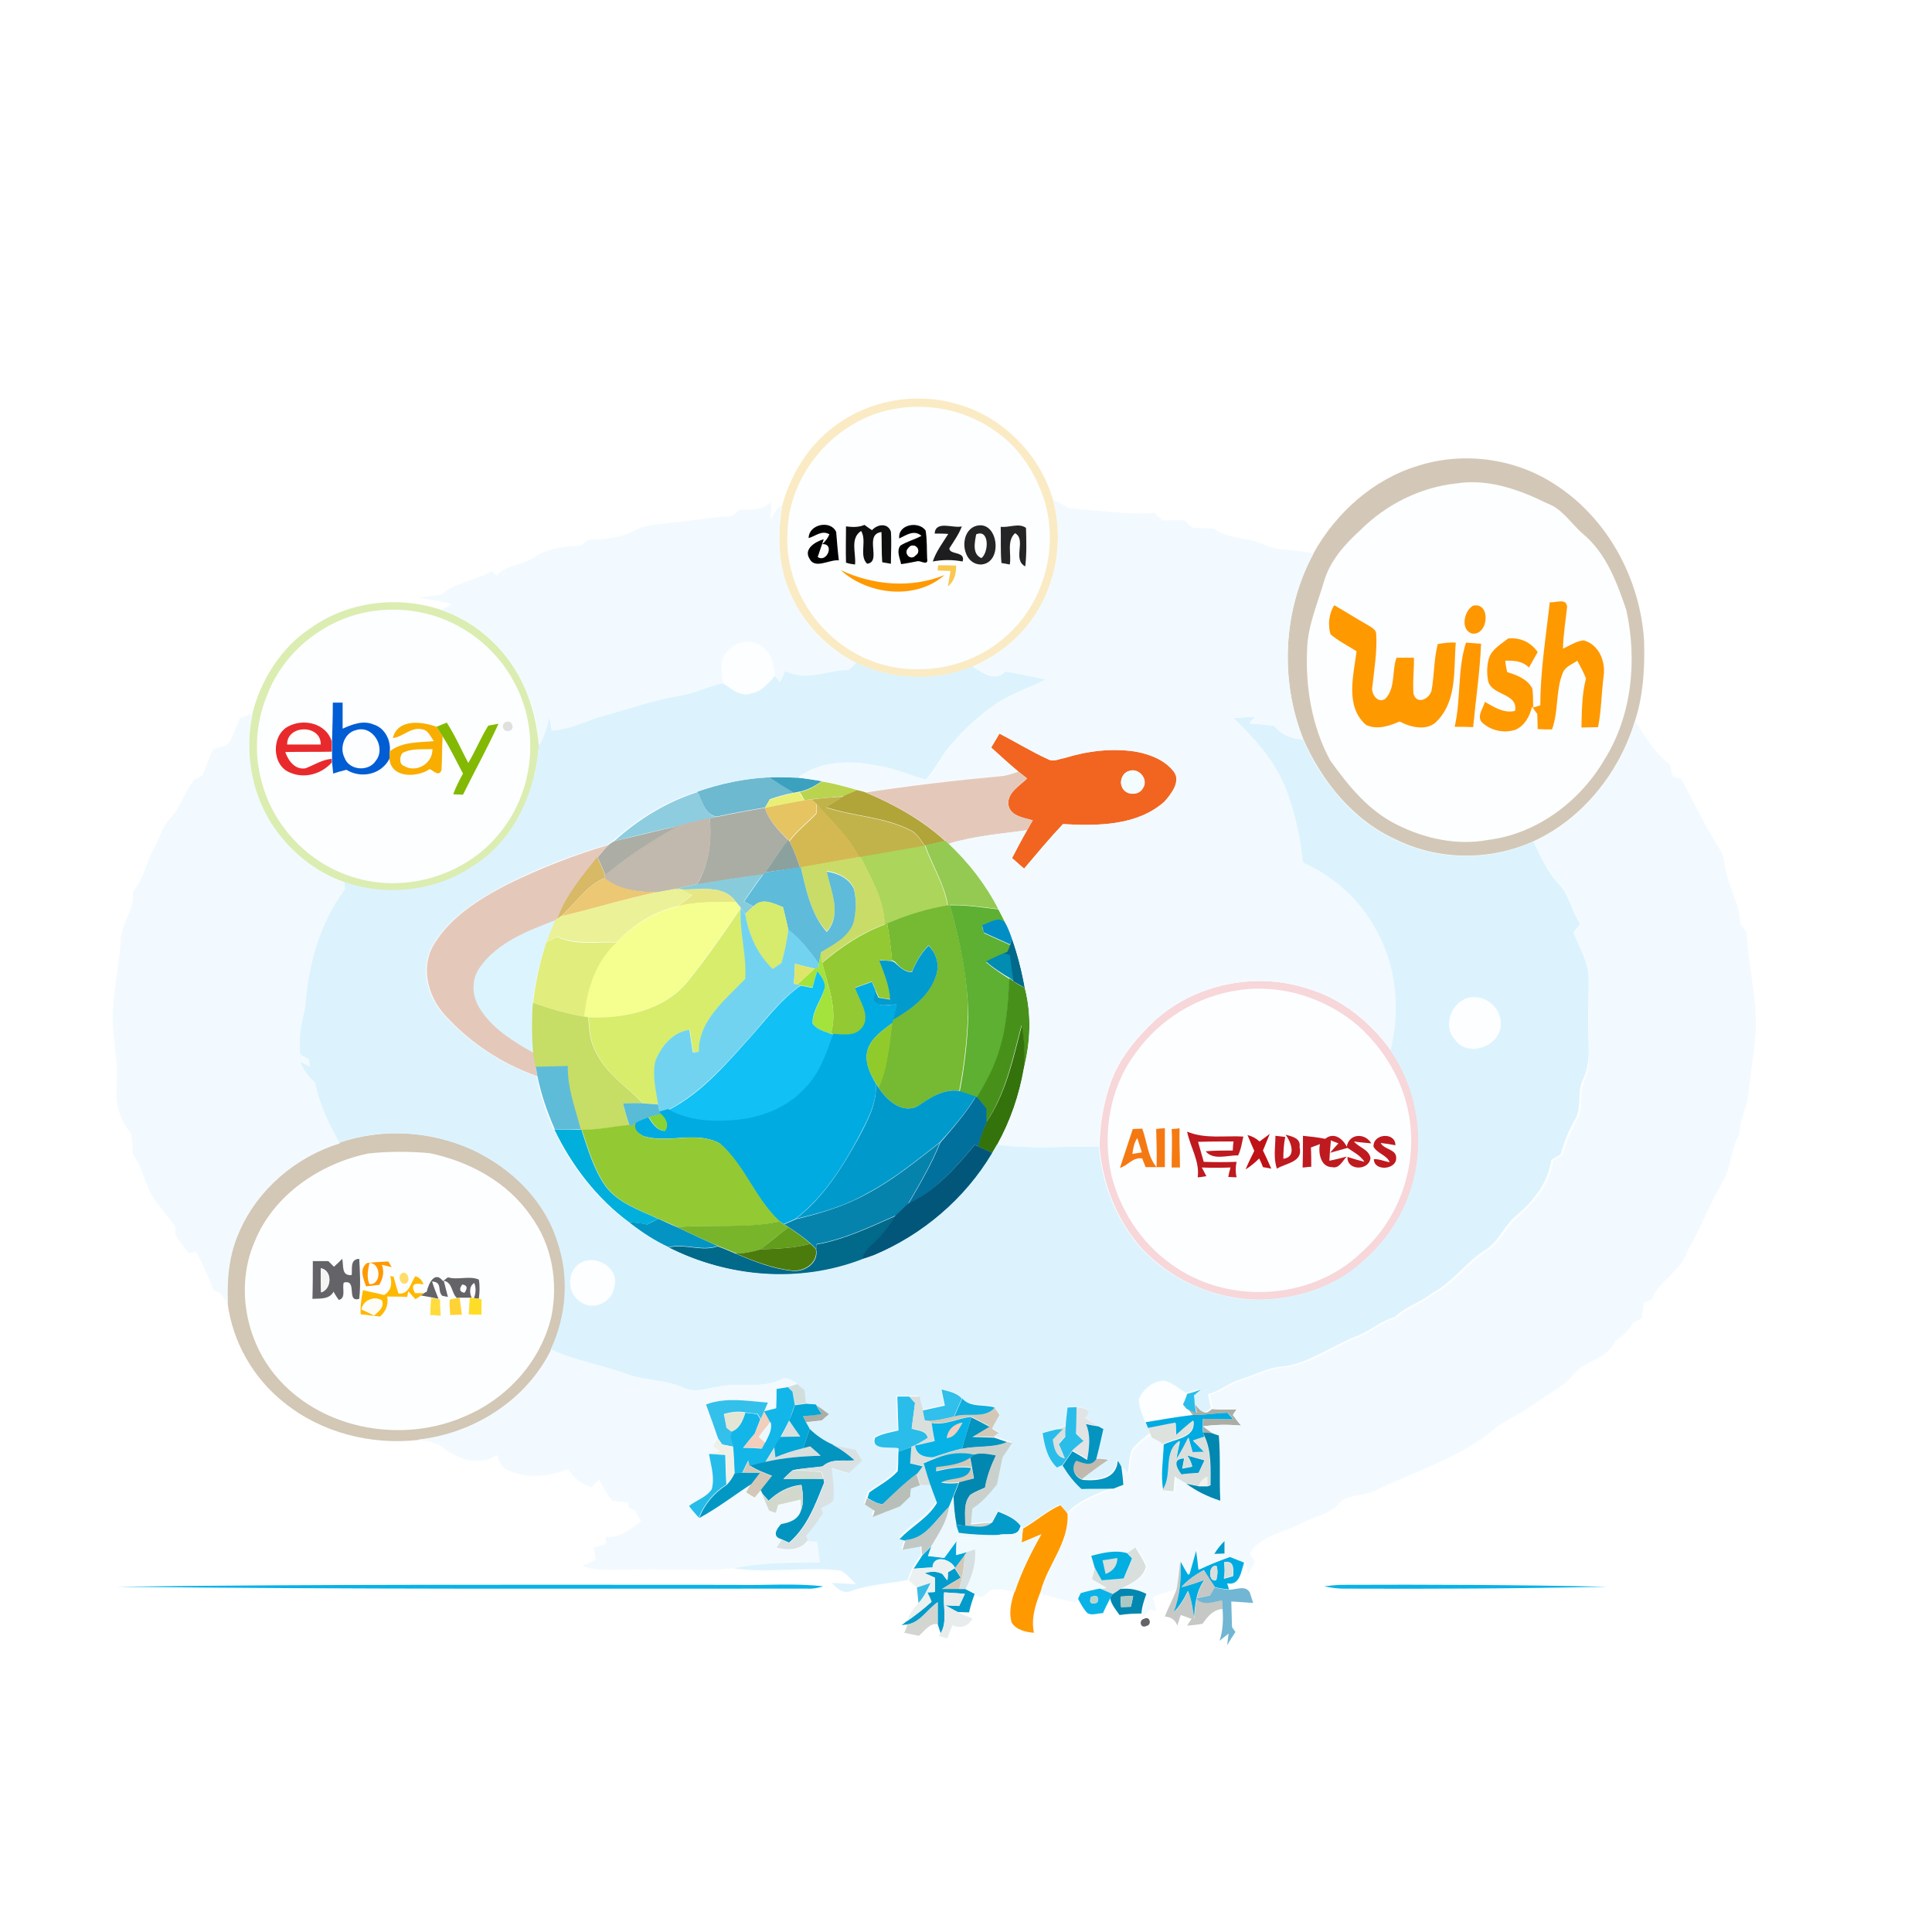 <?xml version="1.0" encoding="utf-8"?>
<!-- Generator: Adobe Illustrator 21.0.2, SVG Export Plug-In . SVG Version: 6.00 Build 0)  -->
<svg version="1.1" xmlns="http://www.w3.org/2000/svg" xmlns:xlink="http://www.w3.org/1999/xlink" x="0px" y="0px"
	 viewBox="0 0 512 512" style="enable-background:new 0 0 512 512;" xml:space="preserve">
<style type="text/css">
	.st0{fill:#FFFFFF;}
	.st1{fill:#FDFEFF;}
	.st2{fill:#FAEBC4;}
	.st3{fill:#D3C8B7;}
	.st4{fill:#010101;}
	.st5{fill:#0F0F0F;}
	.st6{fill:#252525;}
	.st7{fill:#1D1D1D;}
	.st8{fill:#FEFEFD;}
	.st9{fill:#F8C850;}
	.st10{fill:#FF9900;}
	.st11{fill:#DBEDB1;}
	.st12{fill:#FF9700;}
	.st13{fill:#FF9800;}
	.st14{fill:#015DD4;}
	.st15{fill:#E0E0E1;}
	.st16{fill:#E92A2D;}
	.st17{fill:#F9AD00;}
	.st18{fill:#83B903;}
	.st19{fill:#F26520;}
	.st20{fill:#F2CEBC;}
	.st21{fill:#F3FCFF;}
	.st22{fill:#6CB9D0;}
	.st23{fill:#3BA1BE;}
	.st24{fill:#BAD450;}
	.st25{fill:#8ECDDF;}
	.st26{fill:#E9EF75;}
	.st27{fill:#B1A439;}
	.st28{fill:#C1B34A;}
	.st29{fill:#E5C461;}
	.st30{fill:#D4B952;}
	.st31{fill:#AAADA4;}
	.st32{fill:#C1B9AE;}
	.st33{fill:#ACADA4;}
	.st34{fill:#8BA19E;}
	.st35{fill:#94CA52;}
	.st36{fill:#E4C9BB;}
	.st37{fill:#ACD55B;}
	.st38{fill:#D7B966;}
	.st39{fill:#C9DC68;}
	.st40{fill:#5EBBD9;}
	.st41{fill:#88CCDB;}
	.st42{fill:#ECC774;}
	.st43{fill:#EBF197;}
	.st44{fill:#E6E784;}
	.st45{fill:#F5FF8F;}
	.st46{fill:#D7EB6C;}
	.st47{fill:#76B932;}
	.st48{fill:#5DB032;}
	.st49{fill:#D8ED6C;}
	.st50{fill:#72D3F0;}
	.st51{fill:#DCF4FE;}
	.st52{fill:#008EC5;}
	.st53{fill:#93C932;}
	.st54{fill:#E1ED7C;}
	.st55{fill:#01698A;}
	.st56{fill:#A4E23C;}
	.st57{fill:#019BCD;}
	.st58{fill:#018CB2;}
	.st59{fill:#DEE66A;}
	.st60{fill:#11C0F5;}
	.st61{fill:#00ABE1;}
	.st62{fill:#47911B;}
	.st63{fill:#F7D7D9;}
	.st64{fill:#C6DD66;}
	.st65{fill:#90CB2B;}
	.st66{fill:#34730C;}
	.st67{fill:#5EBCD9;}
	.st68{fill:#0099CB;}
	.st69{fill:#01709C;}
	.st70{fill:#58BCD7;}
	.st71{fill:#89D334;}
	.st72{fill:#93C933;}
	.st73{fill:#01AFDC;}
	.st74{fill:#F57912;}
	.st75{fill:#F57A12;}
	.st76{fill:#D3C7B5;}
	.st77{fill:#BF1A1F;}
	.st78{fill:#BF1216;}
	.st79{fill:#0583AD;}
	.st80{fill:#02567A;}
	.st81{fill:#DCF3FE;}
	.st82{fill:#0394C4;}
	.st83{fill:#78B52B;}
	.st84{fill:#629D1C;}
	.st85{fill:#4B7B0D;}
	.st86{fill:#646468;}
	.st87{fill:#F4F4F4;}
	.st88{fill:#FEDD6C;}
	.st89{fill:#FFB800;}
	.st90{fill:#FFDC3E;}
	.st91{fill:#FFD333;}
	.st92{fill:#FFDD27;}
	.st93{fill:#FDFDF5;}
	.st94{fill:#F2FAFF;}
	.st95{fill:#D1DFDC;}
	.st96{fill:#13B6E8;}
	.st97{fill:#2ABDEA;}
	.st98{fill:#31BFEB;}
	.st99{fill:#33C0EB;}
	.st100{fill:#D9DFDC;}
	.st101{fill:#10AEDE;}
	.st102{fill:#03A7D8;}
	.st103{fill:#2BBDEA;}
	.st104{fill:#E2E3E4;}
	.st105{fill:#E4E6D5;}
	.st106{fill:#07B2E6;}
	.st107{fill:#0394C0;}
	.st108{fill:#ECF8FD;}
	.st109{fill:#DDE2DE;}
	.st110{fill:#0287B0;}
	.st111{fill:#EFF1E8;}
	.st112{fill:#CAD1CC;}
	.st113{fill:#D9E1E3;}
	.st114{fill:#03A5D7;}
	.st115{fill:#03A5D6;}
	.st116{fill:#26BCE9;}
	.st117{fill:#0397C4;}
	.st118{fill:#D0DCD4;}
	.st119{fill:#B8BFB9;}
	.st120{fill:#EFF2EF;}
	.st121{fill:#D3D8CD;}
	.st122{fill:#C2C8C4;}
	.st123{fill:#039BCA;}
	.st124{fill:#EFFAFF;}
	.st125{fill:#D6DFE1;}
	.st126{fill:#03AEE1;}
	.st127{fill:#EBF1F1;}
	.st128{fill:#C5C8C4;}
	.st129{fill:#38BCE6;}
	.st130{fill:#71B6D3;}
	.st131{fill:#0AB3E7;}
	.st132{fill:#E8ECEC;}
	.st133{fill:#BBD4CB;}
	.st134{fill:#ACC8C2;}
	.st135{fill:#D3D5D1;}
</style>
<g id="Layer_1">
	<rect class="st0" width="512" height="512"/>
</g>
<g id="Layer_2">
	<g id="_x23_fdfeffff">
		<path class="st1" d="M-5,78 M-5,78h520 M221.1,113c-6.9,5-11.5,12.7-13.8,20.8c-1.6,0.8-2.3,2.4-3.1,4c0.1-1.6,0.2-3.3,0.2-4.9
			c-2.2,2.3-5.4,2.1-8.3,2.1c-0.8,0.6-1.5,1.2-2.3,1.7c-4.9,0.2-9.7,1.1-14.5,1.6c-3.9,0.5-8.1,0.4-11.6,2.4
			c-3.6,1.9-7.8,2.1-11.8,2.3c-0.7,0.6-1.4,1.1-2.1,1.6c-4.3,0-8.6,0.6-12.2,3c-3.1,2.2-7.4,1.9-10.1,4.9c-0.3-0.3-0.8-0.9-1.1-1.2
			c-4.4,2.4-9.7,3-13.7,6.3c-2,0.2-4,0.4-5.9,0.7c3,0.5,6.1,0.9,9,1.7c-1,0.5-2.1,1-3.1,1.5c-11.4-3.9-24.6-2.3-34.4,4.8
			C74.6,171.5,69.2,180,67,189c-1.2,0.4-2.4,0.9-3.5,1.4c-0.8,1.9-1.4,3.9-2.4,5.7c-0.8,1.9-3.1,1.8-4.7,2.5c-0.9,2.3-1.9,4.7-2.8,7
			c-0.5,0.2-1.6,0.7-2.1,1c-2.6,3.2-3.7,7.5-6.6,10.5c-1.9,2-2.5,4.8-3.8,7.1c-2.3,3.9-2.8,8.6-5.9,12.1c0.6,4.7-3.1,8.3-3.2,12.9
			c-0.4,6.4-1.9,12.7-2.1,19c-0.4,6.4,1.6,12.6,1,19c-0.4,4.7,0.6,9.6,3.9,13.1c0.1,1.8,0.3,3.7,0.4,5.5c2.1,2.9,3,6.4,4.4,9.7
			c1.8,3.4,4.4,6.3,6.8,9.3c0.1,0.8,0.1,1.7,0.1,2.5c1.1,1.6,2.3,3.1,3.5,4.7c0.5-0.1,1.5-0.3,1.9-0.4c1.9,3.2,3.4,6.6,4.6,10.1
			c0.5,0.2,1.5,0.7,1.9,1c0.7,0.9,1.3,1.8,2,2.7c1.3,10.3,6.8,20,15,26.5c9.8,7.9,23,11.3,35.5,9.9c2.2,0.4,4.7,0.5,6.5,2.1
			c3.8,3,10,5.2,14.3,1.9c0.7,1.4,1.1,3.4,2.8,4c5,2.4,11,1.8,16.1-0.2c1.4,2.4,3.7,4,6.3,4.8c0.6-0.7,1.3-1.3,2-2
			c0.9,2,2.1,3.8,3.4,5.6c1.4,0.1,2.9,0.3,4.3,0.4c0,0.3,0.1,1,0.1,1.4c0.4,0.2,1.2,0.5,1.6,0.7c0.6,1,1.1,1.9,1.7,2.9
			c-2.8,2-5.6,4.7-9.3,4.2c-0.1,0.6-0.1,1.3-0.2,1.9c-1,0.3-2,0.6-3,0.9c0.1,1.1,0.3,2.1,0.4,3.2c-1.1,0.6-2.3,1.1-3.4,1.7
			c5,1.8,10.3,0.6,15.5,0.9c8.2-0.2,16.5,0.6,24.6-0.4c9.3,1.4,18.9-0.5,28.3,0.6c1.7,0.8,2.9,2.3,4.1,3.6c-2.1-0.1-4.2-0.2-6.3-0.3
			c1.3,1.5,3,3,5.1,2.1c4.8-1.7,9.9-1.9,14.9-2.9c0.7,0.6,1.5,1.3,2.2,1.9c0.1,1,0.3,3.1,0.4,4.1c-1.3,1.4-2.5,3.1-3.1,4.9
			c-0.3,0.2-1,0.7-1.3,1c0.4,0,1.2-0.1,1.6-0.2c-0.2,0.6-0.6,1.7-0.8,2.3c1.3,0.3,2.6,0.5,3.9,0.8c1.5-1.2,2.7-3.4,5-3.1
			c0.2,0.6,0.6,1.9,0.8,2.5l-0.4,0.6c0.5,0.2,1.6,0.5,2.2,0.7c0.5-1.2,0.9-2.4,1.4-3.5c2.1,0.9,4.3,0.4,5.3-1.8
			c-1.3-0.6-2.6-1-3.9-1.7c0.8,0,2.3,0.1,3,0.1c0.4-1.6,0.9-3.3,1.5-4.9c1.6,1.8,2.9,0,4.2-1.1c2.1-0.3,4.3-0.1,6.3,0.7
			c-0.8,2.6-1.6,5.4-0.7,8c1.3,2,3.7,2.5,5.9,2.7c-0.7-3.8,0.4-7.5,1.8-11l0,0.6c3,0.7,5.9,1.9,9,2.2c0.2-0.2,0.6-0.6,0.8-0.8
			c0.7,1.3,1.5,2.7,2.5,3.8c1.3,0.7,2.8,0,4.1,0c0.7-1.4,1.4-2.8,2-4.1c0.3,1.8,1.5,3.1,2.5,4.5c1.9-0.3,3.8-0.3,5.8-0.4l-0.1,1.1
			c0.5-0.5,1.6-1.6,2.1-2.1c0.4,0.1,1.3,0.3,1.7,0.3c-0.3-1.2-0.7-2.5-1-3.7c2.1-0.8,4.3-1.5,6.5-2c-0.9,2.5-2.2,4.8-3.3,7.2
			c1.6,0,2.8,0.8,3.3,2.4c0.3-0.9,0.6-1.8,0.9-2.8c1,0.3,1.9,0.7,2.9,1c-0.3,0.5-0.9,1.4-1.2,1.8c1.4-0.1,2.8-0.2,4.1-0.5
			c1.4-2,2.9-4,5.6-3.9c0.1,2.8,0,5.6-0.8,8.3c0.6-0.5,1.8-1.4,2.4-1.9c-0.1,0.8-0.3,2.3-0.4,3.1c0.7-1.1,1.5-2.3,2.2-3.5
			c-0.2-0.3-0.7-1-0.9-1.3c0-2.3-0.1-4.6-0.2-6.8c1.9,0.1,3.9,0.3,5.8,0.4c-0.2-0.7-0.6-2.1-0.9-2.8c-1.3-2-3.6-0.7-5.5-0.7
			l-0.5-1.6c3.4,0.8,3.7-3.2,4.5-5.5l0.1,0c0.2,0.8,0.5,2.4,0.6,3.2c0.6-1.1,1.2-2.1,1.9-3.2c-0.3-0.6-1-1.7-1.4-2.3
			c2.7-4.7,8.7-5.5,13.2-7.8c3.6-2.2,8.4-2.4,10.9-6.1c2.6-1.8,6.2-1.4,9.1-2.8c11.1-5.4,23.4-8.9,32.8-17.3c3.5-2.1,7.2-4,10.5-6.4
			c3-2.3,6.7-3.8,9.2-6.9c2.9-4.1,9.1-4,11.1-9c2-1.3,3.7-2.9,4.9-5c0.5-0.2,1.6-0.7,2.2-1c0.2-1.4,0.4-2.7,0.5-4.1
			c0.5-0.2,1.6-0.7,2.1-1c2.1-5.1,7.9-7.5,9.5-12.8c3.5-5.9,5.9-12.4,9.4-18.4c2.3-3.9,2-8.7,4.4-12.5c0-3.1,1.2-5.9,2.1-8.8
			c0.7-6,1.6-12,2.2-18c0.8-9.1-1.8-17.9-2.1-26.9c-0.6-0.7-1.1-1.4-1.7-2.2c-0.1-5.3-3.2-9.8-4-14.9c-0.4-1.6-0.4-3.4-1.4-4.8
			c-3.8-6-6.9-12.4-10.2-18.7c-0.6-0.2-1.7-0.6-2.3-0.8c-0.3-1-0.5-2.1-0.8-3.1c-4-3-6.6-7.4-9.2-11.6c2.2-6.8,2.6-14,2.4-21.1
			c-1-16.5-9.8-32.7-23.9-41.7c-10.6-6.8-24.3-8.6-36.2-4.7c-11.9,3.6-21.7,12.5-27.5,23.2c-4.4-1.2-9.2-0.5-13.4-2.5
			c-4.2-1.9-9.3-1.2-13-4.1c-1.9-0.1-3.8-0.2-5.7-0.2c-0.7-0.7-1.4-1.3-2.1-2c-2,0-3.9,0-5.9,0c-0.7-0.7-1.4-1.3-2.1-2
			c-7.6,0.6-15.1-0.6-22.7-1.2c-1.3-0.9-2.6-1.6-4.1-2.2c-3.5-12.3-13.7-22.5-26.1-25.7C242.2,103.9,230.1,106.2,221.1,113
			 M31.1,420.5C92,421.2,153,421,213.9,421c1.4,0,2.8-0.3,4.2-0.6c-7.7-0.9-15.4-0.2-23.2-0.4C140.4,420,85.7,419.8,31.1,420.5
			 M350.9,420.4c1.7,0.3,3.4,0.6,5.1,0.6c23.3,0.1,46.6,0,69.9-0.5c-23.6-0.5-47.2-0.6-70.8-0.5
			C353.6,420.1,352.2,420.2,350.9,420.4 M303.2,429c-1.5,0.4-1,2.8,0.6,1.9C305.4,430.6,304.7,428.1,303.2,429"/>
		<path class="st1" d="M125.1,344c-0.6-1.2-0.7-3.1,0.7-3.9c0.4,1.3,0.4,2.7-0.1,4L125.1,344z"/>
	</g>
	<g id="_x23_faebc4ff">
		<path class="st2" d="M221.1,113c8.9-6.8,21.1-9.1,31.9-6.1c12.4,3.2,22.6,13.4,26.1,25.7c2.9,10.7,0.8,22.7-5.7,31.7
			c-3.9,5.5-9.5,9.7-15.6,12.4c-9.8,4.1-21.3,3.6-30.9-1c-7.6-3.9-14-10.4-17.4-18.3c-3.4-7.3-3.5-15.7-2.2-23.5
			C209.6,125.7,214.2,118.1,221.1,113 M236.3,108.5c-15.1,3-27.3,17.1-27.6,32.6c-0.9,14,7.9,27.8,20.7,33.4
			c12.6,5.6,28.4,2.9,38.3-6.9c9.1-8.7,12.7-22.5,9.2-34.6c-2.3-7.4-6.7-14.4-13.2-18.8C255.9,108.6,245.7,106.6,236.3,108.5z"/>
	</g>
	<g id="_x23_d3c8b7ff">
		<path class="st3" d="M375.6,123.5c12-3.9,25.7-2.1,36.2,4.7c14.1,8.9,22.9,25.1,23.9,41.7c0.2,7.1-0.2,14.3-2.4,21.1
			c-4.1,13.7-13.8,25.9-26.8,31.9c-11.4,5.2-25,5.2-36.3-0.3c-11.5-5.1-19.8-15.4-24.8-26.7c-6.3-15.8-5.4-34.3,2.7-49.3
			C354,136,363.8,127.1,375.6,123.5 M386.1,128.1c-9.7,1-18.8,5.6-25.6,12.4c-4.1,3.7-8,8.1-9.6,13.5c-1.7,5.9-4.3,11.7-4.5,18
			c-0.5,10.1,1.3,20.6,6.1,29.5c4.8,6.7,10.2,13.4,17.8,17.1c7.4,3.7,15.9,5.5,24,4c13-1.6,24.4-10.2,30.9-21.3
			c7.3-11.7,8.7-26.3,5.8-39.6c-2.5-7.4-5.4-15.2-11.6-20.3c-3.1-2.7-5.4-6.6-9.4-8C402.8,129.8,394.4,126.8,386.1,128.1z"/>
		<path class="st3" d="M263.5,373l0.2,0.2c0.3,0.5,1,1.4,1.3,1.9c-0.7,1.2-1.3,2.4-2,3.6c0.5,0.3,1.4,0.9,1.9,1.2
			c-0.4,0.2-1.1,0.7-1.4,0.9c-1.9,0-3.9-0.1-5.8-0.2c1.5-0.9,3-1.8,4.5-2.7c-1.6-0.8-3.2-1.7-4.8-2.5c-3.6,0.3-6.9,2.3-10.5,1.6
			c-0.5-0.2-1.4-0.5-1.8-0.6c2.7,0.2,5.3-0.4,7.8-1C256.3,374.2,261,376.2,263.5,373z"/>
		<path class="st3" d="M196.8,390.3c0.6-1.1,1.1-2.2,1.6-3.3l0.4,1.5c1.8,1.2,3.8,1.9,5.8,2.7c-1,1.3-1.9,2.6-3,3.8
			c-0.5,0.6-1.1,1.3-1.6,1.9c-0.6-0.3-1.7-1-2.3-1.4c0.4-0.8,0.8-1.5,1.3-2.3c0.8-1,1.5-2,2.3-3
			C199.8,390.3,198.3,390.2,196.8,390.3z"/>
		<path class="st3" d="M248.1,388.7c3-0.4,6.2-0.7,8.9-2.4c0.4,1.8,0.7,3.7,1,5.5c-1.3,0.4-2.6,0.7-3.9,1c-1.5,0.2-3.1,0.2-4.6-0.1
			c2.4-1.5,7.4-0.4,7.9-3.9c-3.1-0.4-6.2,0.3-9.2,0.9C248.1,389.5,248.1,388.9,248.1,388.7z"/>
		<path class="st3" d="M253.1,415.5c0.8-1.1,1.7-2.2,2.5-3.3c0,3-0.6,6-1.4,8.9c-1.5,0-3,0-4.5,0c1.7-1,3.4-2,5-3
			C254.3,417.4,253.5,416.2,253.1,415.5L253.1,415.5z"/>
	</g>
	<g id="_x23_010101ff">
		<path class="st4" d="M214.3,142.6c0-3.7,5.9-4.9,7.3-1.6c0.2,2.5,0.4,5,0.7,7.5c-2.5-0.3-6.4,2.5-7.8-0.5
			c-1.6-2.6,1.7-4.5,3.8-5.1c-0.4,1.2-1.2,3.5-1.6,4.7c2.4,1.7,4.6-3.6,1.2-3.4c0.8-0.7,1.5-1.6,1.9-2.6
			C217.8,140.4,216.1,142.1,214.3,142.6z"/>
	</g>
	<g id="_x23_0f0f0fff">
		<path class="st5" d="M224.2,139.5c1.6,0.2,3.3,0.3,4.9-0.4c0.5,0.4,1.5,1.1,2,1.4c1.4-1.6,4.2-2,5,0.4c0.2,2.8,0,5.7,0,8.5
			c-0.6-0.1-1.7-0.3-2.3-0.4c-0.2-2.7-0.1-5.3-0.2-8c-4.8,0.6,0.2,7.9-3.8,8.4c-2.2-2.1,0-6.1-1.6-8.7c-3,2-1.3,5.9-1.6,8.9
			c-0.8-0.1-1.6-0.2-2.4-0.5C224.1,145.9,224.2,142.7,224.2,139.5z"/>
	</g>
	<g id="_x23_000000ff">
		<path d="M238.3,142.7c-0.4-3.8,5.2-4.7,7-2.1c0.4,2.4,0.3,5,0.4,7.4c0.4,2-1.5,0.7-2.4,0.7c-1.5,0.3-3,0.6-4.5,0.8
			c-0.3-1.6-1.3-3.4-0.2-4.9c1.7-1.1,3.8-1.6,5.6-2.6C242.2,140.3,240.2,141.8,238.3,142.7 M240.7,145.3c-1.3,1.3,0.6,3.4,1.9,1.9
			C244.6,145.9,242.1,143.3,240.7,145.3z"/>
	</g>
	<g id="_x23_252525ff">
		<path class="st6" d="M258.3,139.5c6.2-2.3,7.8,9.7,1.7,10.1C254.9,149.6,254,141.3,258.3,139.5 M258.7,141.6
			c-0.4,2.1-1.1,5.3,1.4,6.3C262.1,146.3,262.2,140.1,258.7,141.6z"/>
		<path class="st6" d="M265.2,139.6c2.2,0.3,4.8-1.1,6.7,0.3c0.1,3.4,0.2,6.8-0.2,10.2c-3.5-1.8,0.4-7.1-2.7-8.8
			c-2.3,2.1-0.9,5.6-1.4,8.3l-2.2-0.4C265.1,146.1,265.3,142.8,265.2,139.6z"/>
	</g>
	<g id="_x23_1d1d1dff">
		<path class="st7" d="M247.7,141.4c0.2-3.6,5-1.3,7.2-1.9c-0.8,2.1-2.1,3.9-3.3,5.8c-0.1,1.8,4.4,0.7,3.5,3.5
			c-2.6-0.5-5.3-0.5-7.9,0c0.9-2.7,2.6-4.9,4.1-7.3C250.3,141.4,248.6,141.4,247.7,141.4z"/>
	</g>
	<g id="_x23_fefefdff">
		<path class="st8" d="M240.7,145.3c1.4-2,3.9,0.6,1.9,1.9C241.3,148.7,239.4,146.5,240.7,145.3z"/>
		<path class="st8" d="M76.1,197.3c0-5.3,9-5.4,8.9,0C82,197.3,79,197.3,76.1,197.3z"/>
		<path class="st8" d="M300.1,305.8c0.2-1.4,0.4-2.9,1.3-4.1c0.3,0.9,0.9,2.8,1.2,3.8C301.9,305.5,300.7,305.7,300.1,305.8z"/>
		<path class="st8" d="M97.9,334.7c3.2,0.1,3.2,5.9,0,5.6C97.2,338.4,97.5,336.5,97.9,334.7z"/>
		<path class="st8" d="M122.5,340.4c1.3,0.2,1.5,1,0.6,2.2C121.8,342.3,121.6,341.6,122.5,340.4z"/>
	</g>
	<g id="_x23_f8c850ff">
		<path class="st9" d="M248.6,149.8c1.6,0,3.2,0,4.8,0.1c0,2.1-0.5,4.2-2.2,5.5c0.2-1.4,0.5-2.7,0.7-4.1c-0.8,0-2.5-0.1-3.4-0.1
			L248.6,149.8z"/>
	</g>
	<g id="_x23_ff9900ff">
		<path class="st10" d="M222.8,151.1c8.6,4,18.6,4.9,27.5,1.3C242.7,159.1,230.1,157.7,222.8,151.1z"/>
		<path class="st10" d="M410.7,159.6c1.6,0.2,4.4-1.2,4.6,1.2c-0.4,3.7-1,7.4-1.1,11.1c1.8-0.8,3.5-2,5.5-2.2c4,1.1,5.8,5.5,5.3,9.3
			c-0.6,4.5-0.6,9.2-1.5,13.7c-1.5,0-3,0.1-4.4,0.1c0.1-4.3,0.1-8.8,1.2-13c-0.6-1.6-1.5-3.2-2.3-4.7c-1.3,0.9-3.1,1.5-3.8,3.1
			c-2,4.8-1.1,10.2-2.9,15.1c-1.3,0-2.6,0-3.8-0.1c0-1.3-0.1-2.7-0.1-4c-0.5-0.6-0.9-1.3-1.4-1.9c-0.6,2.5-1.9,5-4.4,6.1
			c-3.1,1-6.7,0.2-9-2.1c-1.2-1.7,0.5-3.6,0.9-5.3c2.5,1.4,5,3.1,8,2.4c0.9-4.7-6-4-7.1-7.8c-0.4-2-0.4-4.2,0.2-6.2
			c0.8-2.4,3.2-3.7,5.1-5.2c3.2-0.3,6,1,7.8,3.6c-0.8,1.4-1.5,2.7-2.3,4.1c-1.7-1.7-4-1.9-6.3-1.8c0.1,1,0.3,2,0.5,3
			c2.5,0.8,5.4,1.8,6.7,4.4c0.2,1.6,0.2,3.3,0.2,5c0.5-0.1,1.4-0.4,1.9-0.6C408.2,177.8,409.7,168.7,410.7,159.6z"/>
		<path class="st10" d="M353.6,160.4c3,1.7,5.8,3.5,8.8,5.2c0.9,0.6,2.2,1.1,2.3,2.3c0.3,4.7-0.5,9.3-1,14c-0.5,1.8,1.4,4.7,3.4,3.3
			c2.8-2.8,1.7-7.4,3-10.9c1.5,0,3,0,4.6,0c0.1,3.2-0.4,6.4-0.1,9.6c0.9,3,4.3,1.3,4.8-1c0.7-4,0.6-8.2,1.6-12.2
			c1.6-0.3,3.1-0.5,4.8-0.4c-0.6,7,0.4,15.1-4.8,20.6c-2.5,3-7.1,1.9-10.1,0.3c-2.7,1.2-6,2.3-8.9,0.9c-5.6-4.9-3.3-13-2.5-19.5
			c-2.3-1.5-4.8-2.7-6.9-4.5C351.9,165.7,352.1,162.7,353.6,160.4z"/>
		<path class="st10" d="M97.3,334.7c1.8-0.2,3.7-0.3,5.6-0.4c0.2,0.4,0.7,1.1,0.9,1.5c-0.6-0.1-1.9-0.5-2.6-0.6
			c0.7,1.8,0.3,3.6-0.7,5.3c-1.2,0.1-2.3,0.3-3.5,0.4C96.3,338.8,95.1,336.3,97.3,334.7 M97.9,334.7c-0.4,1.9-0.8,3.8,0,5.6
			C101.1,340.6,101.1,334.7,97.9,334.7z"/>
		<path class="st10" d="M271.1,405.1c3.4-1.9,6.3-4.6,9.9-6.2c0.7,0.7,1.3,1.4,1.9,2.2c0.5,7.6-5.3,13.6-7.1,20.6
			c-1.4,3.5-2.6,7.2-1.8,11c-2.2-0.2-4.6-0.7-5.9-2.7c-0.8-2.7-0.1-5.5,0.7-8c1.8-5.4,4.3-10.5,7.1-15.4c-1.7,0.8-3.4,1.5-5.2,2.2
			C270.8,407.8,271,406,271.1,405.1z"/>
	</g>
	<g id="_x23_dbedb1ff">
		<path class="st11" d="M82.4,166.4c9.8-7,23.1-8.6,34.4-4.8c7.7,2.6,14.4,7.9,18.9,14.6c4.3,6.3,6.4,13.8,7.1,21.3
			c-0.8,12.5-6.5,25.2-17.3,32c-9.9,6.8-23,8.3-34.3,4.3c-8-2.8-14.8-8.5-19.4-15.6c-5.4-8.6-7.1-19.3-4.9-29.2
			C69.2,180,74.6,171.5,82.4,166.4 M96.3,162.4c-11.6,2.6-21.6,11.1-25.7,22.3c-2.8,7-3.3,14.9-1.3,22.3c3,11.8,12.3,21.6,23.8,25.3
			c14.4,4.8,31.4-0.5,40.3-12.8c7-9.3,9-22,5.3-33.1c-2.8-8.3-8.6-15.5-16.2-19.9C114.6,161.8,105.1,160.5,96.3,162.4z"/>
	</g>
	<g id="_x23_ff9700ff">
		<path class="st12" d="M390.4,160.5c4.8-1,4.1,8-0.3,7.4C386.9,166.9,388,161.8,390.4,160.5z"/>
	</g>
	<g id="_x23_ff9800ff">
		<path class="st13" d="M385.5,192.6c1.7-7.3,0.7-15.1,3-22.3c1,0.1,3,0.2,4,0.3c-0.3,7.4-1.4,14.7-2.1,22.1
			C388.7,192.6,387.1,192.6,385.5,192.6z"/>
	</g>
	<g id="_x23_015dd4ff">
		<path class="st14" d="M88.2,186.2c0.7,0,2,0,2.6,0c0,2.3,0,4.6,0,6.9c2.5-1.1,5.4-2.3,8.2-1.1c3,0.9,4.6,4.2,4.3,7.1
			c0,0.5-0.1,1.5-0.1,2c-2.2,4.2-7.5,5.3-11.4,2.9c-1.2,0.3-2.3,0.6-3.5,1c-0.1-0.8-0.2-2.3-0.3-3c0-0.2,0-0.7,0-1c0-0.5,0-1.5,0-2
			c0-0.7,0-2.1,0-2.8C88.1,193,88.2,189.6,88.2,186.2 M94.3,193.5c-3,0.7-4.4,4.6-3,7.3c1.2,3.4,6.4,3.8,8.3,0.8
			C102.4,198.1,98.8,192,94.3,193.5z"/>
	</g>
	<g id="_x23_e0e0e1ff">
		<path class="st15" d="M134.2,191.3c1.6-0.6,2.4,2.1,0.7,2.4C133.3,194.2,132.5,191.7,134.2,191.3z"/>
	</g>
	<g id="_x23_e92a2dff">
		<path class="st16" d="M76.4,192.5c4.1-2.2,10-0.8,11.5,3.9c0,0.7,0,2.1,0,2.8c-4.1,0.1-8.2,0-12.3,0.1c0.8,2.3,2.6,4.8,5.4,4.3
			c2.3-0.9,4.4-2.3,6.9-2.5c0,0.2,0,0.7,0,1c-2.7,3-7.1,4.3-10.9,2.7C72,203,71.8,194.9,76.4,192.5 M76.1,197.3c3,0,5.9,0,8.9,0
			C85.1,191.9,76,192,76.1,197.3z"/>
	</g>
	<g id="_x23_f9ad00ff">
		<path class="st17" d="M104.1,195.6c1.3-5.2,7.7-4.4,11.6-3c0.5,0.9,1.1,1.8,1.6,2.6c-0.2,2.9-0.1,5.9-0.3,8.9
			c-0.7,1.8-2.1,0.2-3.1-0.3c-3.3,2.3-10.2,2.5-10.7-2.7c0-0.5,0.1-1.5,0.1-2c3.3-2.6,7.7-2.3,11.7-2.7c-0.9-1.1-1.4-2.8-3-3.1
			C109,192.5,106.8,195.3,104.1,195.6 M106.6,199.6c-0.7,1-0.9,2.9,0.5,3.4c3.2,1.9,7.6-0.6,7.5-4.5
			C112,198.7,109,198.2,106.6,199.6z"/>
	</g>
	<g id="_x23_83b903ff">
		<path class="st18" d="M115.7,192.6c0.7-0.3,2-0.8,2.7-1.1c2.2,3.4,3.8,7.1,5.7,10.7c1.9-3.2,3.3-6.7,5.3-9.9
			c0.7-0.1,2.1-0.4,2.7-0.5c-2.9,6.4-6.3,12.5-9.4,18.8c-0.7,0-2-0.1-2.6-0.1c0.7-1.9,1.6-3.7,2.6-5.5c-1.8-3.3-3.3-6.6-5.3-9.7
			C116.8,194.4,116.2,193.5,115.7,192.6z"/>
	</g>
	<g id="_x23_f26520ff">
		<path class="st19" d="M262.7,198.1c0.7-1.2,1.5-2.5,2.2-3.7c4.4,2.2,8.5,4.8,12.9,6.8c1.4,0.8,2.9-0.1,4.3-0.3
			c6.1-1.9,12.6-2.7,19-1.7c3.6,0.7,7.4,2.1,9.8,5c2.4,2.6-0.4,6.2-2.3,8.3c-7.3,6.4-17.8,6.4-26.9,5.9c-3.6,3.8-6.9,7.8-10.3,11.8
			c-1.1-0.9-2.1-1.9-3.2-2.8c1.3-2.5,2.6-5,4-7.4c0.5-0.9,1-1.8,1.5-2.6c-2.5-0.7-6.2-1.1-6.5-4.4c-0.1-3.1,3.1-4.8,5-6.7
			c-0.8-0.6-1.5-1.2-2.3-1.8C267.4,202.4,265,200.2,262.7,198.1 M299.3,204.3c-1.8,0.4-2.7,2.7-1.9,4.3c0.8,2.2,4.4,2.4,5.5,0.3
			C304.5,206.6,301.8,203.4,299.3,204.3z"/>
	</g>
	<g id="_x23_f2cebcff">
		<path class="st20" d="M201.6,376.1c0.3-0.8,0.6-1.5,1-2.2c0.5,1,1.1,1.9,1.6,2.9c-1,1.3-2.1,2.6-3.1,4c0.4,0.4,1.3,1.1,1.7,1.5
			c-0.2,0.4-0.6,1.1-0.8,1.5c-1.7-0.1-3.4-0.1-5-0.2c1-1.3,2.1-2.5,3.1-3.8C200.6,378.6,201.1,377.3,201.6,376.1z"/>
		<path class="st20" d="M250.9,381.1c0.3-2.3,1.9-3.8,4.2-4.1C254.2,378.7,253.2,380.9,250.9,381.1z"/>
	</g>
	<g id="_x23_f3fcffff">
		<path class="st21" d="M299.3,204.3c2.5-0.9,5.2,2.3,3.5,4.5c-1.1,2.2-4.6,2-5.5-0.3C296.6,207,297.5,204.7,299.3,204.3z"/>
	</g>
	<g id="_x23_6cb9d0ff">
		<path class="st22" d="M184.8,209.8c6.1-2.1,12.5-3.5,19-3.8c2.2,1.3,4.4,2.7,6.5,4.1c-2.2,0.4-4.3,1-6.3,1.7
			c-0.3,0.6-0.9,1.7-1.3,2.2c-4.3,0.7-8.6,1.5-12.8,2.4C186.7,215.8,186.1,212.3,184.8,209.8z"/>
	</g>
	<g id="_x23_3ba1beff">
		<path class="st23" d="M203.8,206c2.6-0.1,5.2,0,7.8,0.1c2.1,0.2,4.2,0.6,6.2,0.9c-1.8,1.3-3.8,2.4-6,2.8c-0.4,0.1-1.1,0.2-1.5,0.3
			C208.2,208.8,206,207.4,203.8,206z"/>
	</g>
	<g id="_x23_bad450ff">
		<path class="st24" d="M217.8,207.1c3.2,0.5,6.3,1.4,9.5,2.3c-1.3,0.5-2.5,1.1-3.7,1.6c-2.9,0.3-5.7,0.5-8.6,0.8
			c-0.5,0.1-1.4,0.2-1.8,0.3c-0.3-0.6-0.9-1.7-1.3-2.2C214.1,209.5,216,208.4,217.8,207.1z"/>
	</g>
	<g id="_x23_8ecddfff">
		<path class="st25" d="M162.8,222.9c6.4-5.8,13.9-10.4,22.1-13c1.3,2.5,1.9,6,5.1,6.6c-0.5,0.1-1.4,0.3-1.8,0.4
			c-2.9,0.6-5.9,1.3-8.8,2.1C173.8,220.1,168.3,221.6,162.8,222.9z"/>
	</g>
	<g id="_x23_e9ef75ff">
		<path class="st26" d="M204,211.9c2.1-0.7,4.2-1.3,6.3-1.7c0.4-0.1,1.1-0.2,1.5-0.3c0.3,0.6,1,1.7,1.3,2.2c-3.5,0.6-6.9,1.3-10.4,2
			C203,213.5,203.7,212.4,204,211.9z"/>
	</g>
	<g id="_x23_b1a439ff">
		<path class="st27" d="M223.5,211c1.2-0.6,2.5-1.1,3.7-1.6c0.6,0.1,1.7,0.4,2.2,0.6c7.6,3.2,15,7.3,21.1,12.9
			c-1.8,0.4-3.6,0.8-5.4,1.2c-1-1.4-1.9-3-3.4-3.9c-7.1-3.8-15.3-3.8-22.8-6.3C220.5,212.9,222,211.9,223.5,211z"/>
	</g>
	<g id="_x23_c1b34aff">
		<path class="st28" d="M214.9,211.9c2.9-0.4,5.7-0.6,8.6-0.8c-1.6,0.9-3.1,1.9-4.6,2.9c7.5,2.5,15.7,2.5,22.8,6.3
			c1.5,0.9,2.4,2.5,3.4,3.9c-5.7,1.1-11.4,2-17.1,3l-0.4,0.1c-2.5-5.6-7.4-9.5-11.2-14.2C216,212.7,215.3,212.1,214.9,211.9z"/>
	</g>
	<g id="_x23_e5c461ff">
		<path class="st29" d="M202.7,214.1c3.4-0.7,6.9-1.4,10.4-2c0.5-0.1,1.4-0.2,1.8-0.3c0.4,0.3,1.1,0.9,1.4,1.1
			c0.1,0.9,0.1,1.7,0,2.6c-2.3,2.5-5.2,4.6-7.2,7.4l-0.3-0.4C206.5,220.1,203.8,217.6,202.7,214.1z"/>
	</g>
	<g id="_x23_d4b952ff">
		<path class="st30" d="M216.4,213c3.8,4.7,8.7,8.5,11.2,14.2c-5.1,0.9-10.3,1.8-15.4,2.7l-0.2,0c-0.8-2.4-1.6-4.7-2.8-6.9
			c2-2.8,4.9-4.9,7.2-7.4C216.5,214.7,216.5,213.9,216.4,213z"/>
	</g>
	<g id="_x23_aaada4ff">
		<path class="st31" d="M189.9,216.5c4.3-0.9,8.5-1.7,12.8-2.4c1.1,3.5,3.7,6,6.2,8.6c-2.2,2.7-4.2,5.7-6.1,8.6
			c-0.1,0.1-0.4,0.4-0.6,0.5c-5.9,0.7-11.7,1.7-17.5,2.6c3.2-5.3,3.9-11.4,3.4-17.5C188.5,216.8,189.5,216.6,189.9,216.5z"/>
	</g>
	<g id="_x23_c1b9aeff">
		<path class="st32" d="M179.3,218.9c2.9-0.8,5.8-1.5,8.8-2.1c0.6,6-0.1,12.2-3.4,17.5c-2,0.4-4,0.9-6.1,1.4
			c-1.5,0.3-2.9,0.5-4.4,0.8c-4.9-0.1-10.1-0.5-14-3.7c0-0.2,0-0.7,0.1-0.9C166.2,226.9,172.7,222.8,179.3,218.9z"/>
		<path class="st32" d="M290.5,386.6c1.1-0.1,2.3,0.1,3.4,0.3c-2.4,1.6-4.7,3.3-7,5.1c-2.2-0.7-3.3-3.2-1.8-5.1
			C287,387.7,289.1,388.7,290.5,386.6z"/>
	</g>
	<g id="_x23_acada4ff">
		<path class="st33" d="M162.8,222.9c5.5-1.2,11-2.7,16.6-3.9c-6.6,3.8-13.1,7.9-19,12.9c-0.6-1.6-1.3-3.1-2-4.7
			c0.9-1.1,1.8-2.2,2.8-3.2C161.5,223.7,162.4,223.1,162.8,222.9z"/>
		<path class="st33" d="M216.2,372.1c1.3,0.8,2.4,1.7,3.7,2.6c-0.7,0.5-1.3,1.1-2,1.7c-1.4,0.2-2.9,0.3-4.3,0.5
			c-0.2-0.4-0.6-1.2-0.8-1.6c1.7-0.2,3.4-0.4,5-0.5C217.3,373.9,216.8,373,216.2,372.1z"/>
		<path class="st33" d="M316.7,371.9c1.1,1.2,2.3,3.6,4.1,1.8l0.5-0.3c2.1,0.2,4.2,0.2,6.4,0.1c-0.3,0.4-0.8,1.1-1,1.5
			c0.7,0.9,1.4,1.9,2.2,2.8c-3.4-0.3-6.8-0.3-10.1,0.2c0.8,0.6,1.6,1.2,2.5,1.8c-0.6,0-1.8-0.1-2.4-0.2c-0.1-1.2,0-2.4,0-3.6
			c2.7,0,5.3,0.1,8,0.1c-0.4-0.4-1.1-1.3-1.5-1.7c-3.1,0.1-6.2,0.6-9.3,0.6c-0.3-0.4-1-1.3-1.4-1.7c0.6,0.3,1.9,0.8,2.5,1.1
			C317,373.8,316.8,372.5,316.7,371.9z"/>
	</g>
	<g id="_x23_8ba19eff">
		<path class="st34" d="M202.8,231.2c2-2.9,3.9-5.9,6.1-8.6l0.3,0.4c1.2,2.2,2,4.5,2.8,6.9C208.9,230.4,205.9,230.7,202.8,231.2z"/>
	</g>
	<g id="_x23_94ca52ff">
		<path class="st35" d="M245.2,224c1.8-0.4,3.6-0.8,5.4-1.2c0.2,0.2,0.6,0.5,0.8,0.7c5.3,5,9.9,10.9,13.2,17.4
			c-4.3-0.5-8.6-1.2-12.9-1.1l-0.5,0.1C250.3,234.3,247.1,229.4,245.2,224z"/>
	</g>
	<g>
		<path class="st36" d="M267.2,213c-0.1-3.1,3.1-4.8,5-6.7c-0.8-0.6-1.5-1.2-2.3-1.8c-1.6,0.5-3.1,1.1-4.8,1.2
			c-11.9,1.1-23.8,2.5-35.6,4.3c7.6,3.2,15,7.3,21.1,12.9c0.2,0.2,0.6,0.5,0.8,0.7c6.8-2.1,13.9-2.6,20.8-3.6c0.5-0.9,1-1.8,1.5-2.6
			C271.2,216.6,267.5,216.2,267.2,213z"/>
		<path class="st36" d="M114.8,250.6c-3.4,6-1.3,13.6,3.1,18.4c6.6,7.3,15.2,13,24.5,16.2c-0.1-0.6-0.3-1.9-0.4-2.5
			c-0.2-1.3-0.4-2.5-0.5-3.7c-5.5-3.1-11.1-6.5-14.4-12c-2-3.3-2-7.5,0.3-10.7c4.7-6.6,12.6-9.6,19.9-12.4c0.2-0.1,0.5-0.3,0.6-0.4
			c2.2-6.2,6.5-11.3,10.6-16.4c0.9-1.1,1.8-2.2,2.8-3.2c-9.2,2.7-18.1,6.2-26.7,10.4C126.9,238.3,119.2,243.1,114.8,250.6z"/>
	</g>
	<g id="_x23_acd55bff">
		<path class="st37" d="M228,227.1c5.7-1,11.4-2,17.1-3c1.9,5.4,5.1,10.2,6,15.9c-5.5,0.9-10.9,2.6-16.1,4.8l-0.6,0.3
			C234.3,238.4,230.8,232.8,228,227.1z"/>
	</g>
	<g id="_x23_d7b966ff">
		<path class="st38" d="M147.7,243.5c2.2-6.2,6.5-11.3,10.6-16.4c0.7,1.6,1.4,3.1,2,4.7c0,0.2-0.1,0.7-0.1,0.9
			c-4.9,2-7.7,6.8-11.6,10.2L147.7,243.5z"/>
	</g>
	<g id="_x23_c9dc68ff">
		<path class="st39" d="M212.2,229.8c5.1-0.9,10.2-1.8,15.4-2.7l0.4-0.1c2.8,5.7,6.3,11.3,6.5,17.9c-6.1,2.3-11.7,5.9-16.6,10.2
			c-0.1-0.8-0.2-2.2-0.3-3c3.3-1.9,7.2-3.9,8.6-7.8c0.7-2.9,0.8-6,0.1-8.9c-1.3-2.8-4.3-4.2-7.2-4.6c1.1,5.1,4.1,11.5,0,16
			C214.9,242.3,213.6,235.8,212.2,229.8z"/>
	</g>
	<g id="_x23_5ebbd9ff">
		<path class="st40" d="M202.8,231.2c3.1-0.5,6.1-0.9,9.2-1.4l0.2,0c1.4,5.9,2.7,12.5,6.9,17.2c4.1-4.6,1.1-10.9,0-16
			c3,0.4,5.9,1.8,7.2,4.6c0.7,2.9,0.6,6-0.1,8.9c-1.4,3.9-5.3,5.8-8.6,7.8c-0.2,1.1-0.4,2.1-0.6,3.2c-2.3-3.3-4.9-6.6-8.1-9.1
			c-0.4-2-0.9-4-1.4-6c-2.5-1-5.6-2.6-7.8-0.2c-0.8-0.4-1.6-0.8-2.5-1.3c1.7-2.4,3.3-4.8,5.1-7.2
			C202.4,231.6,202.7,231.4,202.8,231.2z"/>
	</g>
	<g id="_x23_88ccdbff">
		<path class="st41" d="M184.7,234.3c5.8-0.9,11.7-1.9,17.5-2.6c-1.8,2.3-3.4,4.8-5.1,7.2c0.8,0.4,1.6,0.8,2.5,1.3
			c-0.7,0.7-1.4,1.3-2.1,2c-0.3-0.4-0.9-1.2-1.2-1.6c-0.4-0.6-0.9-1.1-1.3-1.6c-3.2-4.7-9.6-3.1-14.4-3.3c-0.5,0-1.5,0-1.9,0
			C180.7,235.2,182.7,234.7,184.7,234.3z"/>
	</g>
	<g id="_x23_ecc774ff">
		<path class="st42" d="M148.7,242.9c3.8-3.4,6.6-8.2,11.6-10.2c3.9,3.2,9.1,3.7,14,3.7C165.6,238.2,157.2,240.8,148.7,242.9z"/>
	</g>
	<g id="_x23_ebf197ff">
		<path class="st43" d="M174.3,236.4c1.5-0.3,2.9-0.5,4.4-0.8c0.5,0,1.4,0,1.9,0c1,0.5,2,1,2.9,1.5c-1.3,1-2.6,2.1-3.9,3
			c-6.3,1.4-11.8,5-16.2,9.6c-5.2-0.4-10.8,0.8-15.7-1.5c-1,0.5-2,1-2.9,1.4c0.7-1.9,1.4-3.9,2.3-5.8c0.2-0.1,0.5-0.3,0.6-0.4
			l0.9-0.6C157.2,240.8,165.6,238.2,174.3,236.4z"/>
	</g>
	<g id="_x23_e6e784ff">
		<path class="st44" d="M180.6,235.7c4.8,0.2,11.2-1.4,14.4,3.3c-5.1,0.1-10.3-0.1-15.4,1.2c1.3-1,2.6-2,3.9-3
			C182.6,236.7,181.6,236.2,180.6,235.7z"/>
	</g>
	<g id="_x23_f5ff8fff">
		<path class="st45" d="M179.6,240.2c5-1.4,10.2-1.1,15.4-1.2c0.4,0.5,0.9,1.1,1.3,1.6c-4.6,6.6-9.1,13.3-14.2,19.6
			c-6.3,7.6-16.8,9.8-26.2,9.4c-0.3,0-0.9-0.1-1.2-0.2c0.8-7.2,3-14.6,8.6-19.6C167.9,245.2,173.3,241.6,179.6,240.2z"/>
	</g>
	<g id="_x23_d7eb6cff">
		<path class="st46" d="M199.7,240.2c2.2-2.5,5.3-0.8,7.8,0.2c0.5,2,1,4,1.4,6c-0.2,3-1,6-1.8,8.9c-0.6,0.4-1.7,1.2-2.3,1.6
			c-4.1-3.8-6.4-9.1-7.3-14.6C198.2,241.5,198.9,240.8,199.7,240.2z"/>
	</g>
	<g id="_x23_76b932ff">
		<path class="st47" d="M235.1,244.7c5.2-2.2,10.6-3.9,16.1-4.8l0.5-0.1c2.7,9.4,4.8,19.1,4.8,29c-0.2,6.8-1,13.6-2.3,20.3
			c-4.3-0.6-7.7,1.9-11.1,4.1c-4.1,2-8.2-1.7-10.3-5c2.4-5.4,2.8-11.4,3.6-17.2c0-0.2,0.2-0.6,0.2-0.8c4.9-2.7,10-6.5,11.6-12.2
			c0.8-2.8-0.3-5.5-2.1-7.5c-2,2-3.4,4.4-4.4,7c-2,0.1-3.4-1.4-4.6-2.7c-0.2-0.1-0.5-0.2-0.7-0.3C236.1,251.3,235.7,248,235.1,244.7
			z"/>
	</g>
	<g id="_x23_5db032ff">
		<path class="st48" d="M251.7,239.9c4.3-0.1,8.6,0.6,12.9,1.1c0.7,1.3,1.4,2.7,2.1,4.1c-1.6-2.7-4.3-0.5-6.5,0.2
			c0.1,0.5,0.4,1.5,0.6,2c2.3,1.1,4.7,2.1,7,3.2c-0.2,0.4-0.5,1.3-0.7,1.8c-0.3,0.1-0.9,0.4-1.1,0.5c-1.6,0.7-3.2,1.4-4.7,2.2
			c2,1.7,4.1,3.1,6.3,4.5c-0.5,6.3-0.7,12.7-2.5,18.8c-1.3,4.6-3.6,8.7-6,12.8l-0.4-0.1c-1.5-0.5-2.9-1.1-4.4-1.5
			c1.3-6.7,2.1-13.5,2.3-20.3C256.4,259,254.4,249.3,251.7,239.9z"/>
	</g>
	<g id="_x23_d8ed6cff">
		<path class="st49" d="M182.2,260.2c5.1-6.3,9.6-12.9,14.2-19.6c-0.4,6.3,1.6,12.4,1.2,18.8c-5.1,5.6-12.4,11-12.3,19.3
			c-0.4,0-1.2,0.1-1.6,0.2c-0.3-2-0.6-4-0.9-6c-4.4,0.6-7.4,4.3-9,8.2c-0.9,3.8,0.1,7.8,0.7,11.6c-1.3-0.1-2.7-0.3-4-0.3
			c-4.2-4.3-9.7-7.7-12.4-13.4c-1.7-2.8-1.9-6.2-2.1-9.4C165.4,270,175.9,267.8,182.2,260.2z"/>
	</g>
	<g id="_x23_72d3f0ff">
		<path class="st50" d="M196.3,240.6c0.3,0.4,0.9,1.2,1.2,1.6c0.9,5.5,3.2,10.7,7.3,14.6c0.6-0.4,1.7-1.2,2.3-1.6
			c0.8-2.9,1.5-5.9,1.8-8.9c3.2,2.5,5.8,5.8,8.1,9.1l-0.1,1c-0.3,0.1-0.7,0.3-1,0.3c-1.8-0.4-3.5-0.8-5.2-1.3
			c-0.1,1.8-0.2,3.6-0.3,5.3c0.2,0,0.7,0.1,0.9,0.2l0.9,0.2c-4.9,3.4-8.6,8.1-12.4,12.6c-6.8,7.5-13.4,15.5-22.5,20.3
			c-0.6,0.2-1.9,0.5-2.5,0.7c-0.1-0.5-0.3-1.5-0.4-2c-0.6-3.8-1.6-7.8-0.7-11.6c1.6-3.9,4.6-7.6,9-8.2c0.3,2,0.6,4,0.9,6
			c0.4,0,1.2-0.1,1.6-0.2c-0.1-8.3,7.1-13.8,12.3-19.3C197.9,253,195.9,246.9,196.3,240.6z"/>
	</g>
	<g id="_x23_dcf4feff">
		<path class="st51" d="M127.2,256.3c4.7-6.6,12.6-9.6,19.9-12.4c-0.8,1.9-1.6,3.8-2.3,5.8c-1.8,5.2-3,10.6-3.6,16
			c-0.3,4.4-0.3,8.9,0.2,13.3c-5.5-3.1-11.1-6.5-14.4-12C125,263.7,124.9,259.5,127.2,256.3z"/>
	</g>
	<g id="_x23_008ec5ff">
		<path class="st52" d="M260.2,245.2c2.2-0.7,4.9-2.9,6.5-0.2c0.6,1.2,1.1,2.5,1.5,3.7l-0.5,1.6c-2.3-1.1-4.7-2.1-7-3.2
			C260.6,246.7,260.4,245.7,260.2,245.2z"/>
	</g>
	<g id="_x23_93c932ff">
		<path class="st53" d="M217.9,255.2c5-4.3,10.5-7.9,16.6-10.2l0.6-0.3c0.6,3.3,1.1,6.6,1.3,9.9c-0.8,0-2.5-0.1-3.3-0.2
			c1.3,3.4,2.6,6.8,2.9,10.4c-1-0.1-2.1-0.3-3.1-0.5c-0.2-0.5-0.7-1.5-0.9-2c-0.2-0.5-0.6-1.6-0.9-2.2c-1.5,0.5-3,1.1-4.5,1.6
			c1.3,3.4,4.7,8,1.5,11.3c-1.9,1.8-4.7,1.1-7.1,1.1c-0.2-0.1-0.6-0.2-0.8-0.2C222.1,267.5,219.4,261.3,217.9,255.2z"/>
	</g>
	<g id="_x23_e1ed7cff">
		<path class="st54" d="M144.8,249.7c1-0.5,1.9-1,2.9-1.4c4.9,2.4,10.4,1.2,15.7,1.5c-5.6,5-7.8,12.4-8.6,19.6
			c-4.6-0.8-9.2-2.1-13.5-3.7C141.9,260.3,143.1,254.9,144.8,249.7z"/>
	</g>
	<g id="_x23_01698aff">
		<path class="st55" d="M268.2,248.7c1.5,4.3,2.6,8.6,3.4,13.1c-1.1-0.6-2.1-1.2-3.1-1.8c-0.5-2.3-0.7-4.5-1-6.8
			c-0.4-0.1-1.2-0.4-1.6-0.5c0.3-0.1,0.9-0.4,1.1-0.5c0.2-0.4,0.5-1.3,0.7-1.8L268.2,248.7z"/>
		<path class="st55" d="M216.4,329.8c7.4-1.3,14.2-4.6,21-7.6c-1.6,2.2-3,4.5-4.9,6.4c-1.5,1.6-3.6,3-4.1,5.3
			c-16.6,6.3-35.4,4.7-51.2-3.3c4.3-1.1,8.7,1.2,13-0.3c1.7,0.6,3.3,1.3,4.9,2c4.8,2,9.7,4,15,4.5c3.2,0.3,6.9-2.1,6.2-5.7
			C216.3,330.7,216.3,330.1,216.4,329.8z"/>
	</g>
	<g id="_x23_a4e23cff">
		<path class="st56" d="M217,255.4c0.2-1.1,0.4-2.1,0.6-3.2c0.1,0.8,0.2,2.2,0.3,3c1.5,6.2,4.2,12.4,2.3,18.8
			c-1.8-0.7-3.8-1.1-4.9-2.8c0.1-3.4,2.4-6.1,3.2-9.2c0.3-1.9-1-3.3-1.9-4.7c-0.5,1.5-0.9,2.9-1.3,4.4c-1-0.2-2-0.4-3.1-0.6
			l-0.9-0.2c1.6-1.4,3-2.8,4.6-4.2c0.2-0.1,0.7-0.3,1-0.3L217,255.4z"/>
	</g>
	<g id="_x23_019bcdff">
		<path class="st57" d="M241.7,257.6c1-2.6,2.4-5,4.4-7c1.9,2,2.9,4.7,2.1,7.5c-1.6,5.7-6.7,9.4-11.6,12.2c0.3-1.4,0.7-2.7,1-4.1
			c-2.1-0.1-5.1,1.1-6.2-1.3c0.1-0.6,0.4-1.9,0.5-2.5c0.2,0.5,0.7,1.5,0.9,2c1,0.2,2.1,0.3,3.1,0.5c-0.2-3.6-1.6-7-2.9-10.4
			c0.8,0,2.5,0.1,3.3,0.2c0.2,0.1,0.5,0.2,0.7,0.3C238.4,256.2,239.7,257.7,241.7,257.6z"/>
		<path class="st57" d="M314.6,385.7c1.5,0.4,3.1,0.9,4.6,1.3c-0.5,1.1-1.1,2.3-1.6,3.4c-1.5,0.1-3.1,0.3-4.6,0.4
			c-1.3-1.7-2.5-4.2,0.8-4.3c-0.1,0.7-0.4,2-0.5,2.7c0.7-0.1,2-0.4,2.6-0.5C315.7,387.6,315.3,386.6,314.6,385.7z"/>
	</g>
	<g id="_x23_018cb2ff">
		<path class="st58" d="M261.3,254.8c1.5-0.8,3.1-1.5,4.7-2.2c0.4,0.1,1.2,0.4,1.6,0.5c0.4,2.3,0.6,4.6,1,6.8
			c-0.3-0.2-0.8-0.5-1-0.7C265.4,257.9,263.2,256.5,261.3,254.8z"/>
	</g>
	<g id="_x23_dee66aff">
		<path class="st59" d="M210.7,255.4c1.7,0.5,3.5,0.9,5.2,1.3c-1.6,1.4-3,2.8-4.6,4.2c-0.2,0-0.7-0.1-0.9-0.2
			C210.5,259,210.6,257.2,210.7,255.4z"/>
	</g>
	<g id="_x23_11c0f5ff">
		<path class="st60" d="M216.6,257.3c0.9,1.4,2.3,2.8,1.9,4.7c-0.9,3.1-3.2,5.8-3.2,9.2c1.1,1.7,3.2,2.1,4.9,2.8
			c0.2,0,0.6,0.1,0.8,0.2c-1.8,5.1-3.5,10.5-7.5,14.4c-4.8,5.1-11.6,7.8-18.4,8.4c-6,0.5-12.5,0.3-17.8-2.9
			c9.1-4.7,15.7-12.8,22.5-20.3c3.9-4.5,7.5-9.2,12.4-12.6c1,0.2,2,0.4,3.1,0.6C215.7,260.3,216.1,258.8,216.6,257.3z"/>
	</g>
	<g id="_x23_00abe1ff">
		<path class="st61" d="M226.6,261.8c1.5-0.5,3-1.1,4.5-1.6c0.2,0.5,0.6,1.6,0.9,2.2c-0.1,0.6-0.4,1.9-0.5,2.5
			c1.2,2.4,4.1,1.2,6.2,1.3c-0.3,1.4-0.7,2.7-1,4.1c-0.1,0.2-0.2,0.6-0.2,0.8c-2.5,1.9-5.4,3.8-6.5,6.9c-1,3.2,0.5,6.4,2.1,9.1
			c0.4,5.2-2.3,9.9-4.6,14.3c-4.3,8-9.4,16-16.7,21.6c-1,0.5-2.1,0.9-3.1,1.4c-0.3-0.2-0.9-0.6-1.2-0.8c-6.4-5.9-9.2-14.8-15.8-20.6
			c-6.2-3.4-13.5,0.1-20.1-1.9c-1.5-0.7-3.2-2-2.2-3.8c1.1-0.6,2.1-1,3.3-1.4c1.1,1.6,2.1,3.6,4.4,3.8c1.2-1.7,0.2-3.3-1.1-4.5
			l-0.4-0.6c0.6-0.2,1.9-0.5,2.5-0.7c5.3,3.2,11.8,3.4,17.8,2.9c6.9-0.6,13.7-3.3,18.4-8.4c3.9-3.9,5.7-9.3,7.5-14.4
			c2.3,0,5.2,0.7,7.1-1.1C231.3,269.8,227.8,265.3,226.6,261.8z"/>
		<path class="st61" d="M316,375c3.1,0,6.2-0.5,9.3-0.6c0.4,0.4,1.1,1.3,1.5,1.7c-2.6,0-5.3-0.1-8-0.1c0,1.2-0.1,2.4,0,3.6l0.4,1.2
			c-0.8,0.2-2.2,0.7-3,1c1,1,2,2.1,3,3.1c-0.8,0-2.3,0-3.1,0.1c-0.4-1.3-0.7-2.6-1.1-3.9c-1,2-2.1,4-3.3,5.9c0.2-1.3,0.7-3.8,1-5
			c-4.5,2.7-1.7,9.1-4.6,13.1c-0.8-4,0-8.1,0.1-12.2c3-1.6,8.7-1.7,8.1-6.3c-1.6,1.2-3.1,2.6-4.6,3.9c0-0.8-0.1-2.5-0.1-3.3
			c-2.4,0.4-4.9,0.9-7.3,1.4c-0.2-0.4-0.5-1.3-0.7-1.7C307.7,376.2,311.8,375.5,316,375z"/>
		<path class="st61" d="M316.9,410.4c0.3,1.9,0.5,3.7,0.7,5.6c2.7-1.3,5.5-2.4,8.3-3.4c1.3,0.5,2.5,1,3.8,1.5
			c-0.8,2.3-1.1,6.2-4.5,5.5l0.5,1.6c-1.3-0.1-2.6-0.3-3.8-0.6c-1-1.5-2-3-2.9-4.5c-2.1,1.2-4.3,2.6-5.9,4.5
			c2.1-0.5,4.1-1.2,6.1-1.9c-2.3,3-2.5,6.8-2.8,10.4c-0.3-2.5-0.7-5.1-1.6-7.5c-1,2.1-2.2,4.1-3.9,5.8c1.7-4.5,2.2-9.2,1.8-13.9
			c0.7,1.3,1.4,2.6,2.2,3.9C315.6,415.1,316.2,412.7,316.9,410.4 M324.4,414c0.2,1.5,0.2,2.9,0,4.4c0.6-0.2,1.8-0.5,2.4-0.7
			C326.9,415.7,327.1,413.5,324.4,414 M322.3,418.8c0.3-1.2,0.5-2.6,0.1-3.8C320.2,414.5,320.1,419.4,322.3,418.8z"/>
	</g>
	<g id="_x23_47911bff">
		<path class="st62" d="M267.5,259.3c0.3,0.2,0.8,0.5,1,0.7c1,0.7,2,1.3,3.1,1.8c1.8,7,1.5,14.4-0.3,21.3c0.3-3.8,0.1-7.6-0.6-11.4
			c-2.3,8.8-4.2,18-9.3,25.7c0-1.2-0.1-2.5-0.1-3.7c-0.8-1-1.6-1.9-2.4-2.9c2.4-4,4.7-8.2,6-12.8C266.8,272,267.1,265.6,267.5,259.3
			z"/>
	</g>
	<g id="_x23_f7d7d9ff">
		<path class="st63" d="M305.8,270.7c10.8-10,27.2-13.3,41.1-8.6c8.9,2.7,16.3,8.8,21.7,16.2c7.5,10.8,9.5,25.2,5.2,37.6
			c-2.8,8.5-8.6,15.7-15.7,21c-6.6,4.7-14.7,7.1-22.8,7.5c-12.7,0.4-25.4-5.1-33.7-14.7c-6-7.3-9.4-16.5-10.2-25.8
			c0.1-5.7,1-11.4,2.9-16.8C296.5,280.7,300.9,275.4,305.8,270.7 M328.3,262.4c-10.9,1.5-21,7.7-27.3,16.6
			c-6.9,9.1-8.9,21.3-6.5,32.3c2.3,9.3,7.8,17.9,15.6,23.5c14.8,11.1,37.4,10,50.7-2.9c10.2-9,15.1-23.5,12.5-36.8
			c-1.6-8.9-6.5-17-13.2-23.1C351.5,264.5,339.6,260.7,328.3,262.4z"/>
	</g>
	<g id="_x23_c6dd66ff">
		<path class="st64" d="M141.2,265.7c4.4,1.6,8.9,2.9,13.5,3.7c0.3,0,0.9,0.1,1.2,0.2c0.2,3.2,0.4,6.5,2.1,9.4
			c2.7,5.6,8.1,9,12.4,13.4c-1.8,0-3.5,0-5.3,0c0.5,1.9,1,3.9,1.7,5.8c-4.2,0.4-8.4,1.2-12.7,1.3h-0.3c-1.4-5.5-3.6-11-3.4-16.8
			c-2.8,0-5.6,0.1-8.5,0.2c-0.2-1.3-0.4-2.5-0.6-3.7C140.9,274.6,140.9,270.2,141.2,265.7z"/>
	</g>
	<g id="_x23_90cb2bff">
		<path class="st65" d="M230,278c1.1-3.1,4-5,6.5-6.9c-0.8,5.8-1.2,11.7-3.6,17.2l-0.7-1.1C230.5,284.5,228.9,281.2,230,278z"/>
	</g>
	<g id="_x23_34730cff">
		<path class="st66" d="M270.8,271.7c0.7,3.8,0.9,7.6,0.6,11.4c-1.3,7.1-3.6,13.9-7.1,20.2c-0.4,0.8-0.9,1.5-1.3,2.3
			c-1.3-0.6-2.6-1.2-3.9-1.8c0.6-2.2,1.3-4.3,2.3-6.4C266.6,289.7,268.5,280.6,270.8,271.7z"/>
	</g>
	<g id="_x23_5ebcd9ff">
		<path class="st67" d="M142,282.7c2.8-0.1,5.6-0.1,8.5-0.2c-0.2,5.8,2,11.3,3.4,16.8c-2.3,0-4.6,0-6.9-0.1c-2-4.5-3.6-9.2-4.6-14.1
			C142.3,284.6,142.1,283.4,142,282.7z"/>
	</g>
	<g id="_x23_0099cbff">
		<path class="st68" d="M232.1,287.1l0.7,1.1c2.1,3.3,6.2,7,10.3,5c3.3-2.2,6.8-4.7,11.1-4.1c1.5,0.5,2.9,1,4.4,1.5
			c-2.7,4.4-6.1,8.3-9.5,12.1c-6.3,4.9-12.5,10-19.6,13.7c-5.8,3.3-12.2,5.1-18.6,6.6c7.3-5.6,12.3-13.6,16.7-21.6
			C229.9,297,232.5,292.4,232.1,287.1z"/>
	</g>
	<g id="_x23_01709cff">
		<path class="st69" d="M258.6,290.7l0.4,0.1c0.8,1,1.6,1.9,2.4,2.9c0,1.2,0.1,2.5,0.1,3.7c-1,2-1.7,4.2-2.3,6.4
			c-0.2-0.1-0.7-0.3-0.9-0.4c-5,6.1-10.5,12.2-17.6,15.7c3.1-5.3,6.2-10.6,8.5-16.3C252.5,299,255.9,295.1,258.6,290.7z"/>
	</g>
	<g id="_x23_58bcd7ff">
		<path class="st70" d="M165.1,292.4c1.8,0,3.5-0.1,5.3,0c1.3,0.1,2.6,0.2,4,0.3c0.1,0.5,0.3,1.5,0.4,2l0.4,0.6
			c-1.1,0.2-2.2,0.5-3.3,0.8c-1.1,0.4-2.2,0.8-3.3,1.4c-0.3,0.3-0.9,0.8-1.2,1c-0.1-0.1-0.4-0.2-0.6-0.3
			C166.1,296.2,165.6,294.3,165.1,292.4z"/>
	</g>
	<g id="_x23_89d334ff">
		<path class="st71" d="M171.9,296c1.1-0.3,2.2-0.5,3.3-0.8c1.3,1.2,2.2,2.9,1.1,4.5C174,299.6,173,297.6,171.9,296z"/>
	</g>
	<g id="_x23_93c933ff">
		<path class="st72" d="M167.4,298.4c0.3-0.3,0.9-0.8,1.2-1c-1,1.8,0.7,3.1,2.2,3.8c6.5,1.9,13.9-1.6,20.1,1.9
			c6.6,5.8,9.3,14.7,15.8,20.6c-8.9,2-18.2,0.7-27.2,1.5c-1.6-0.8-3.3-1.5-5-2.2c-4.9-2.3-10.5-4.1-13.9-8.6
			c-3.2-4.5-4.7-9.9-6.4-15c4.3,0,8.4-0.9,12.7-1.3C166.9,298.2,167.2,298.3,167.4,298.4z"/>
	</g>
	<g id="_x23_01afdcff">
		<path class="st73" d="M146.9,299.3c2.3,0,4.6,0.1,6.9,0.1h0.3c1.7,5.1,3.2,10.5,6.4,15c3.4,4.5,9,6.3,13.9,8.6c-1,0.5-2,1-2.9,1.5
			c-1.6-0.3-3.2-0.5-4.8-0.6C158.2,317.6,151.5,308.9,146.9,299.3z"/>
	</g>
	<g id="_x23_f57912ff">
		<path class="st74" d="M300.2,299.2c0.6,0,1.9-0.1,2.5-0.1c1.3,3.4,1.4,7.4,3.8,10.2c0.1-3.4,0-6.7-0.1-10.1
			c0.6-0.1,1.7-0.2,2.3-0.2c0,3.4,0,6.9,0,10.3c-1.7,0-3.4,0-5.1,0c-0.2-0.6-0.7-1.7-0.9-2.3c-2.5-0.4-3.8,1.9-5.9,2.5
			C297.9,306.1,299.1,302.6,300.2,299.2 M300.1,305.8c0.6-0.1,1.9-0.3,2.5-0.4c-0.3-0.9-0.9-2.8-1.2-3.8
			C300.5,302.9,300.3,304.4,300.1,305.8z"/>
	</g>
	<g id="_x23_f57a12ff">
		<path class="st75" d="M310.5,299.2c0.5,0,1.6-0.1,2.1-0.2c-0.1,3.5,0.1,6.9,0.1,10.4c-0.5,0-1.7,0-2.2,0
			C310.5,306,310.7,302.6,310.5,299.2z"/>
	</g>
	<g id="_x23_d3c7b5ff">
		<path class="st76" d="M90,302.8c11.5-3.9,24.3-3.1,35.3,1.9c10.3,4.8,19.2,13.4,22.6,24.4c3.2,9.3,2.4,19.7-1.8,28.6
			c-6.6,13.5-20.6,22.3-35.3,23.9c-12.5,1.4-25.6-1.9-35.5-9.9c-8.2-6.5-13.7-16.1-15-26.5c-0.3-6.4,0.3-13,2.9-19
			C68.2,315,78.3,306.3,90,302.8 M97.5,305.7c-12.8,2.7-25,11-30,23.3c-5.3,12.2-2.3,27.2,6.7,36.9c12.1,13.2,32.9,16.6,49.1,9.4
			c11.1-4.7,20-14.5,22.8-26.3c1.9-9.2,0.2-19.1-5.4-26.7c-6.1-9-16.3-14.5-26.8-16.7C108.5,305.1,102.9,305.1,97.5,305.7z"/>
	</g>
	<g id="_x23_bf1a1fff">
		<path class="st77" d="M314.6,299.9c4.8,2,10,1,14.9,1.3c-0.4,1.7-0.6,3.4-1.4,5c-2.8-0.1-6.5,1.4-8.6-1.1c2.4-0.2,4.8-0.2,7.2-0.2
			c0-0.6,0.1-1.8,0.2-2.4c-3.1,0-6.3,0-9.4,0.1c0.5,1.8,1,3.6,1.5,5.3c2.9,0.1,5.8,0.1,8.7,0c-0.3,1.4-0.3,2.7,0,4.1
			c-0.6,0-1.7-0.1-2.2-0.1c0.1-0.6,0.4-1.9,0.6-2.5c-2.5,0.1-5.1,0.1-7.6,0c0.3,0.6,0.9,1.7,1.2,2.3c-0.6,0.1-1.8,0.3-2.3,0.3
			C318,307.8,315.4,303.9,314.6,299.9z"/>
		<path class="st77" d="M338,301c0.7,0.1,2,0.2,2.6,0.3c-0.4,1.9-0.5,3.9-0.5,5.8c3.6-0.5,2-4.5,0.6-6.4c1.7,0.5,4.1,0.9,3.7,3.3
			c1,4-3.6,4.2-6,5.7C337.4,306.9,338,303.9,338,301z"/>
		<path class="st77" d="M345.3,301c2,0.2,3.9,0.4,5.9,0.8c2.3-1.9,4.7,0,5.7,2.1c0.6-3.6,4.9-3.7,6.5-0.9c-1.1-0.1-3.4-0.3-4.6-0.5
			c1.3,1.6,4,2.1,4.4,4.4c-0.4,3.4-6.3,3.4-6.1-0.3c1.5,0.5,3,0.9,4.5,1.3c-1.1-1.7-2.9-2.6-4.5-3.7c-1.1,0.3-3.4,1-4.6,1.3
			c0.5-0.6,1.6-1.9,2.2-2.5c-0.7-0.3-1.4-0.5-2-0.8c-0.2,1.8-0.3,3.6-0.4,5.4c1.6-0.3,3.1-0.7,4.6-1.1c-1.1,1.1-2,3.3-3.9,2.8
			c-3,0-3.7-3.8-3.2-6.1c-0.6,0.2-1.8,0.7-2.4,0.9c0.1,1.7,0.1,3.4,0.1,5.1c-0.6,0-1.7,0.2-2.3,0.2
			C345.3,306.7,345.3,303.9,345.3,301z"/>
		<path class="st77" d="M364,303.9c-0.2-3.5,5.8-4,5.8-0.4c-1-0.2-2.9-0.5-3.9-0.6c0.9,1.8,4.2,1.6,4.1,4c0.1,3.1-5.9,3.6-5.9,0.3
			c1.4-0.1,2.8,0.6,4.2,0.8C367.5,306.1,365,305.7,364,303.9z"/>
	</g>
	<g id="_x23_bf1216ff">
		<path class="st78" d="M330.6,300.8c1.2,0.3,2.3,0.9,3.2,1.7c0.7-0.5,2-1.5,2.7-2c-0.6,1.5-1.2,2.9-1.8,4.4
			c0.8,1.6,1.5,3.2,2.2,4.8c-0.5-0.1-1.6-0.3-2.2-0.4c-0.2-0.6-0.7-1.7-1-2.3c-1.1,1.1-2.3,2.1-3.6,2.9c0.7-1.7,1.5-3.3,2.3-4.9
			C331.8,303.7,331.2,302.2,330.6,300.8z"/>
	</g>
	<g id="_x23_0583adff">
		<path class="st79" d="M229.5,316.5c7.1-3.7,13.3-8.8,19.6-13.7c-2.3,5.7-5.4,11-8.5,16.3c-1.1,1-2.1,2-3.2,3
			c-6.8,3-13.6,6.3-21,7.6c0,0.3-0.1,0.9-0.1,1.3c-0.4-0.4-1.1-1.1-1.4-1.4c-1.8-1.6-3.8-3-5.8-4.3c-0.3-0.2-0.9-0.6-1.3-0.8
			c1-0.5,2.1-0.9,3.1-1.4C217.3,321.6,223.7,319.7,229.5,316.5z"/>
	</g>
	<g id="_x23_02567aff">
		<path class="st80" d="M258.3,303.4c0.2,0.1,0.7,0.3,0.9,0.4c1.3,0.6,2.6,1.2,3.9,1.8c-7.2,12.1-18.4,21.6-31.4,27
			c-0.8,0.3-2.5,0.9-3.3,1.1c0.5-2.3,2.6-3.7,4.1-5.3c1.9-1.9,3.4-4.2,4.9-6.4c1.1-1,2.1-2,3.2-3
			C247.8,315.6,253.3,309.5,258.3,303.4z"/>
	</g>
	<path class="st81" d="M420.9,272c-0.1-4.3,0.2-8.7,0.1-13c-0.1-4.3-2.5-8-4-11.9c0.6-0.8,1.2-1.5,1.8-2.3
		c-2.4-3.4-2.9-7.8-5.9-10.8c-3-3.1-4.6-7.2-6.5-11c-11.4,5.2-25,5.2-36.3-0.3c-11.5-5.1-19.8-15.4-24.8-26.7
		c-2.9-0.3-5.8-1.2-7.6-3.7c-2.2-0.2-4.4-0.4-6.6-0.6c0.4-0.5,1.2-1.4,1.6-1.8c-2,0.1-4,0.3-5.9,0.4c5.5,5.2,10.7,11,13.6,18
		c2.5,6.5,4.1,13.3,4.8,20.3c8.2,3.6,15.1,9.9,19.3,17.7c5.5,9.6,6.5,21.3,3.9,32c7.5,10.8,9.5,25.2,5.2,37.6
		c-2.8,8.5-8.6,15.7-15.7,21c-6.6,4.7-14.7,7.1-22.8,7.5c-12.7,0.4-25.4-5.1-33.7-14.7c-6-7.3-9.4-16.5-10.2-25.8
		c-9-0.2-18,0.7-27-0.6c-0.4,0.8-0.9,1.5-1.3,2.3c-7.2,12.1-18.4,21.6-31.4,27.1c-0.8,0.3-2.5,0.9-3.3,1.1
		c-16.6,6.3-35.4,4.7-51.2-3.3c-3.8-1.7-7.2-4.1-10.5-6.6c-8.6-6.3-15.3-15-19.8-24.6c-2-4.5-3.6-9.2-4.5-14.1
		c-9.3-3.2-17.9-8.9-24.5-16.2c-4.5-4.9-6.5-12.4-3.1-18.4c4.4-7.5,12.1-12.3,19.6-16.3c8.6-4.3,17.5-7.8,26.7-10.4
		c0.4-0.3,1.2-0.8,1.6-1.1c6.4-5.8,13.9-10.4,22.1-13c6.1-2.1,12.5-3.5,19-3.8c2.6-0.1,5.2,0,7.8,0.1c6.1-4.6,14.3-4.6,21.4-3.1
		c4.4,0.6,8.4,2.6,12.6,3.6c2.7-3.1,4.4-6.9,7.2-9.9c3.3-3.7,6.9-7.1,11-9.9c4.1-2.9,9-4.4,13.5-6.7c-3.5-0.9-7.2-1.5-10.7-2.2
		c-2.7,3-6.1,0.3-8.7-1.3c-9.8,4.1-21.3,3.6-30.9-1c-0.7,0.6-1.3,1.2-1.9,1.8c-5.7,0.1-11.5,3.2-16.9,0.3c-0.5,1-0.9,2-1.4,3
		c-0.4-0.5-0.8-1.1-1.2-1.6c-1.8,2-3.7,4.3-6.5,4.7c-2.9,0.9-5.2-1.4-7.4-2.8c-3.9,0.8-7.5,2.7-11.5,3.3c-6.3,1.1-12.4,3.1-18.5,4.9
		c-5.2,1.2-9.9,4.1-15.3,4.3c-0.2-1.2-0.4-2.5-0.7-3.7c-0.5,2.6-1.3,5.3-2.7,7.6c-0.8,12.5-6.5,25.2-17.3,32
		c-9.9,6.8-23,8.3-34.3,4.3c0,0.5,0.1,1.4,0.1,1.9c-6.7,9-9.8,20.3-10.7,31.3c-1.1,4.1-1.8,8.3-1.3,12.5c0.5,0.3,1.6,0.8,2.2,1.1
		c0.1,0.5,0.3,1.5,0.4,2c-0.9-0.4-1.7-0.9-2.6-1.3c0.8,2.1,2.2,4,3.9,5.5c1.2,5.7,3.7,11,6.6,16.1c11.5-3.9,24.3-3.1,35.3,1.9
		c10.3,4.8,19.2,13.4,22.6,24.4c3.2,9.3,2.4,19.7-1.8,28.6c6.5,3.1,13.8,4.1,20.5,6.7c4.7,1.6,9.9,1.3,14.5,3.4
		c3.3,1.6,6.8,0,10.1-0.4c5.1-0.9,10.6,0.6,15.5-1.6c1.7-1.1,3.3,0,4.6,1.1c0.7,0.5,1.4,1.1,2,1.6c0.1,1.2,0.3,2.4,0.4,3.5
		c0.6,0.1,1.9,0.1,2.5,0.2c1.3,0.8,2.5,1.7,3.7,2.6c-0.7,0.5-1.3,1.1-2,1.7c-1.4,0.2-2.9,0.3-4.3,0.5c0.3,0.5,0.8,1.4,1,1.8
		c1.7,1.7,3.8,3.1,6,4.1c2,0.5,4.1,0.9,6.1,1.3c0.6,1,1.2,1.9,1.8,2.9c-1.2,1.1-2.4,2.2-3.6,3.3c-1.5-0.5-3-0.9-4.5-1.4
		c0.3,2.8,0.8,5.7,0.4,8.6c-0.8,1.1-2.2,1.4-3.2,2.1c0.1,0.3,0.4,1,0.5,1.3c-1.3,2.1-2.8,4.1-4.5,6c0.1,0.3,0.4,0.8,0.5,1.1l0.2,0.4
		c0.8,0,1.6,0.1,2.3,0.1c0.3,1.8,0.5,3.6,0.8,5.4c-7.6,0.1-15.3,0-22.8,1.6c9.3,1.4,18.9-0.5,28.3,0.6c1.7,0.8,2.8,2.3,4.1,3.6
		c-2.1-0.1-4.2-0.2-6.3-0.3c1.3,1.5,3,3,5.1,2.1c4.8-1.7,9.9-1.9,14.9-2.9c0.4-1,0.8-2.1,1.2-3.1c0.8-1.3,1.6-2.5,2.4-3.7
		c0-0.6-0.2-1.7-0.2-2.3c-1.7,0.3-3.4,0.6-5,0.9c0.3-0.9,0.5-1.8,0.8-2.7l-1.5-0.4c3.1-3.4,7.5-5.5,9.9-9.6
		c-0.5-1.5-1.1-2.9-1.6-4.4c-1-0.1-2-0.1-3-0.1c-0.6,0.2-1.8,0.7-2.4,0.9c-0.1,0.7-0.2,1.4-0.2,2.1c-0.9,0.9-1.8,1.7-2.7,2.6
		c-2.4,0.9-4.8,1.9-7.2,2.8c0.1-0.4,0.4-1.2,0.5-1.6c-0.8-0.6-1.7-1.1-2.5-1.7c0.1-0.4,0.4-1.2,0.5-1.6c0.1-0.4,0.4-1.2,0.5-1.5
		c2.5-1.8,5.4-3.3,7.5-5.6c0.3-1.7,0.3-3.4,0.3-5.2l0-0.9c-2-0.5-7.4,0.7-6.2-2.8c1.9-1.1,4.1-1.4,6.2-1.9c-0.1-3-0.2-6-0.3-9
		c0.8,0,2.4,0,3.2,0c0.7,0,2,0,2.7,0c0.3,1.2,0.6,2.5,0.9,3.7c2-0.4,3.9-0.9,5.9-1.3c-0.2-1.1-0.7-3.2-0.9-4.3
		c1.9,0.5,4,0.9,5.5,2.4c2.2,2.5,5.7,1.5,8.6,2.4l0.2,0.2c0.3,0.5,1,1.4,1.3,1.9c-0.7,1.2-1.3,2.4-2,3.6c0.5,0.3,1.5,0.9,1.9,1.2
		c-0.4,0.2-1.1,0.7-1.4,0.9c0.9,0.3,2.6,0.9,3.5,1.2c0.3,0.1,0.9,0.2,1.2,0.3c-0.8,1.3-1.6,2.5-2.5,3.8c-0.5,2.4-1,4.8-1.5,7.2
		c-1.9,2.4-3.9,4.7-6.5,6.4c-0.1,1.4-0.3,2.8-0.4,4.2c1.9-0.2,3.8-0.3,5.7-0.5c0.4-0.7,1.1-2.1,1.5-2.8c2.2,0.8,4.5,1.8,6,3.8
		c0.2,0.2,0.5,0.5,0.6,0.7c3.4-1.9,6.3-4.6,9.9-6.2c0.7,0.7,1.3,1.4,1.9,2.2c3.3-3.4,7.8-5.1,12.2-6.7c-2.9,0.1-5.7,0-8.5,0.1
		c-2-1.8-3.6-3.9-5-6.2c-0.4,0.2-1.2,0.6-1.5,0.7c-2.6-2.4-3.3-5.9-3.8-9.1c1.2-0.4,2.5-0.7,3.7-1c0.6-0.2,1.8-0.6,2.4-0.8
		c0.1-1.7,0.3-3.4,0.5-5c0.6,0,1.8-0.1,2.4-0.1c1.8,0.2,4.7,0.8,2.2,2.8c1.1,0.8,2.4,1.5,3.6,2.2c0.3,0.2,1,0.5,1.3,0.7
		c-0.6,2.7-1.2,5.4-1.9,8c1.1-0.1,2.3,0.1,3.4,0.3c-2.4,1.6-4.7,3.3-7,5.1c3.9,0.3,8.9-0.1,9.2-5.1c0.3,0.4,0.8,1.2,1,1.7
		c0.5,0.5,1.4,1.3,1.9,1.8c0.3-2.1,0.3-4.3,1.1-6.2c1.3-1.7,3.1-3,4.7-4.3c-0.2-0.4-0.5-1.2-0.7-1.6c-0.2-0.4-0.5-1.3-0.7-1.7
		c-0.6-1.8-1.5-3.6-1.5-5.6c1-2.8,3.8-5,6.8-5c2.1,0.5,3.8,2.1,5.7,3.2c1.2-0.3,2.4-0.7,3.6-1.1l-1.8,1.5c0.1,0.5,0.2,1.6,0.2,2.2
		c1.1,1.2,2.3,3.6,4.1,1.8l0.5-0.3c-0.3-1.3-0.5-2.5-0.8-3.7c3.1-0.8,5.5-3,8.5-3.9c4-1.2,7.7-3.4,11.9-3.5
		c6.7-1.1,12.3-5.3,18.5-7.8c3.8-1.3,6.8-4.2,10.7-5.3c2.8-2.8,6.8-3.8,9.8-6.3c5.4-2.8,8.8-8,13.9-11.3c3.8-2.2,5.2-6.7,8.5-9.3
		c4.5-3.8,8.4-8.7,9.2-14.7c0.8-0.5,1.7-1,2.5-1.5c0.9-3.2,2.1-6.3,3.8-9.2c1.8-3.1,0.6-6.9,1.9-10.2
		C421.7,282,420.9,276.9,420.9,272z M162.8,341c-0.4,4-5.5,6.5-8.8,4.1c-4-2.3-3.9-8.8,0.4-10.7C158.5,332.6,164.2,336.3,162.8,341z
		 M397.6,272.6c-1.1,5.2-9,7.5-12.1,2.8c-3.3-3.6-0.8-10,3.8-11C394.2,263.4,398.6,267.9,397.6,272.6z"/>
	<g id="_x23_0394c4ff">
		<path class="st82" d="M166.7,323.9c1.6,0.1,3.2,0.2,4.8,0.6c1-0.5,2-1,2.9-1.5c1.7,0.7,3.3,1.5,5,2.2c3.6,1.7,7.2,3.4,10.8,5
			c-4.3,1.5-8.7-0.8-13,0.3C173.5,328.8,170,326.5,166.7,323.9z"/>
	</g>
	<g id="_x23_78b52bff">
		<path class="st83" d="M179.4,325.2c9.1-0.8,18.3,0.4,27.2-1.5c0.3,0.2,0.9,0.6,1.2,0.8c0.3,0.2,0.9,0.6,1.3,0.8
			c-2.6,1.8-5.1,3.7-7.4,5.8c-2.1,0.6-4.3,1.1-6.5,1.1c-1.6-0.7-3.3-1.4-4.9-2C186.6,328.6,183,326.9,179.4,325.2z"/>
	</g>
	<g id="_x23_629d1cff">
		<path class="st84" d="M201.6,331.1c2.4-2,4.9-4,7.4-5.8c2,1.3,4,2.7,5.8,4.3C210.5,330.8,206,330.9,201.6,331.1z"/>
	</g>
	<g id="_x23_4b7b0dff">
		<path class="st85" d="M201.6,331.1c4.4-0.2,8.9-0.3,13.2-1.5c0.4,0.4,1.1,1.1,1.4,1.4c0.7,3.6-3,6-6.2,5.7
			c-5.2-0.5-10.2-2.5-15-4.5C197.3,332.2,199.5,331.7,201.6,331.1z"/>
	</g>
	<g id="_x23_646468ff">
		<path class="st86" d="M82.9,334.2c1.4,0,2.7,0,4.1,0c0.4,0.4,1.1,1.1,1.5,1.5c0.6-0.5,1.7-1.6,2.2-2.1c0.4,1.8-0.3,4.6,2.5,4.3
			c0.2-1.7-0.5-4.2,2-4.3c0.2,3.5,0.4,7.1,0,10.6c-3.6,1.1-0.3-5.3-4.1-4.3c-0.5,1.5,0.7,4.1-1.3,4.6c-0.4-0.5-1.1-1.6-1.4-2.2
			c-1.1,2.1-3.6,1.8-5.6,1.9C82.9,340.9,82.9,337.6,82.9,334.2 M85,336.1c0,2.1,0,4.2,0.1,6.4C88,341.6,88.1,336.6,85,336.1z"/>
		<path class="st86" d="M113.1,342.3c0.4-2,2.1-5.7,4.3-2.8c0.3-0.2,0.9-0.7,1.3-1c2.7,0.8,5.6-0.5,8.2,0.6c0.3,1.7,0.2,3.4,0,5.1
			l-1.3-0.2c0.5-1.3,0.6-2.6,0.1-4c-1.4,0.8-1.3,2.7-0.7,3.9l-0.6,0c-0.7,0-2,0-2.7,0l-0.6,0.1c-1.5-1.3-1.1-4.1-3.5-4.6
			c0.3,1.1,0.8,3.2,1.1,4.3l-1.5-0.3c-1.4-1.4,0.2-3.6-2.7-3.8c0.5,1.6,1.1,3.1,1.7,4.6c-0.5-0.1-1.5-0.3-1.9-0.4
			c-0.7-0.1-2.1-0.4-2.8-0.5c0.3-0.2,0.8-0.5,1-0.7L113.1,342.3 M122.5,340.4c-0.9,1.2-0.7,2,0.6,2.2
			C124,341.3,123.8,340.6,122.5,340.4z"/>
		<path class="st86" d="M303.2,429c1.5-0.9,2.2,1.6,0.6,1.9C302.2,431.7,301.7,429.3,303.2,429z"/>
	</g>
	<g id="_x23_f4f4f4ff">
		<path class="st87" d="M85,336.1c3.1,0.5,3,5.5,0.1,6.4C85,340.3,85,338.2,85,336.1z"/>
	</g>
	<g id="_x23_fedd6cff">
		<path class="st88" d="M106.4,337.5c1.4-1,2.5,1.6,1.4,2.5C106.3,341,105.2,338.3,106.4,337.5z"/>
	</g>
	<g id="_x23_ffb800ff">
		<path class="st89" d="M103.4,338.2c0.2,0,0.7,0.1,0.9,0.1c0.4,1.5,0.8,3,1.3,4.5c2.9,0.3,3.2-2.9,4.5-4.6c1.1,0.4,1.8,1.1,2.1,2.2
			c-2.6-0.6-3.4,0.2-2.2,2.3c0.6,0,1.9,0,2.5,0c-0.3,0.2-0.8,0.5-1,0.7c-0.3,0.2-1.1,0.7-1.4,0.9c-0.5-0.5-1.4-1.6-1.9-2.1l-0.3,1.5
			c-1.8-0.1-3.5-0.1-5.3-0.1c0.4,2.1-0.3,3.9-1.9,5.3c-1.7-0.2-3.4-0.4-5.1-0.6c-0.2-2.2,0.2-4.3,0.6-6.4c1.9,0.5,3.8,0.8,5.6,1.3
			C103.7,342,104,340.1,103.4,338.2 M95.8,347c1.1,0.5,2.2,1,3.3,1.6c1.1-1,2.8-2.2,2-4C99,343.4,96.3,344.6,95.8,347z"/>
	</g>
	<g id="_x23_ffdc3eff">
		<path class="st90" d="M114.3,343.9c0.5,0.1,1.5,0.3,1.9,0.4l0.4,0.1c0,1.4,0.1,2.9,0.2,4.3c-0.7-0.1-2.1-0.2-2.8-0.2
			C114.1,346.9,114.1,345.4,114.3,343.9z"/>
	</g>
	<g id="_x23_ffd333ff">
		<path class="st91" d="M119.2,344.4c0.5-0.1,1.5-0.3,2-0.4l0.6-0.1c0.2,1.5,0.4,3,0.6,4.5c-1,0-2.1,0.1-3.1,0.1
			C119.3,347.2,119,345.8,119.2,344.4z"/>
	</g>
	<g id="_x23_ffdd27ff">
		<path class="st92" d="M124.5,343.9l0.6,0l0.5,0.1l1.3,0.2l0.7,0.1c0,1.4,0,2.7,0,4.1c-1.1,0-2.3,0-3.4-0.1
			C124.3,346.9,124.4,345.4,124.5,343.9z"/>
	</g>
	<g id="_x23_fdfdf5ff">
		<path class="st93" d="M95.8,347c0.5-2.4,3.3-3.6,5.4-2.4c0.8,1.8-0.9,2.9-2,4C98,348,96.9,347.5,95.8,347z"/>
	</g>
	<g>
		<path class="st94" d="M116.9,161.6c7.7,2.6,14.4,7.9,18.9,14.6c4.3,6.3,6.4,13.8,7.1,21.3c1.4-2.3,2.2-4.9,2.7-7.6
			c0.2,1.2,0.4,2.5,0.7,3.7c5.4-0.3,10.1-3.2,15.3-4.3c6.1-1.8,12.2-3.8,18.5-4.9c4-0.6,7.5-2.5,11.5-3.3c-0.1-2.8-1.3-6.2,1.1-8.3
			c2.2-3,7-3.8,9.7-1c2.4,1.7,2.5,4.8,3.1,7.4c0.4,0.5,0.8,1.1,1.2,1.6c0.5-1,1-2,1.4-3c5.5,2.9,11.3-0.2,16.9-0.3
			c0.6-0.6,1.3-1.2,1.9-1.8c-7.7-3.9-14-10.4-17.4-18.3c-3.4-7.3-3.5-15.7-2.2-23.5c-1.6,0.8-2.3,2.5-3.1,4c0.1-1.6,0.2-3.3,0.2-4.9
			c-2.2,2.3-5.4,2.1-8.3,2.1c-0.8,0.6-1.5,1.1-2.3,1.7c-4.9,0.2-9.7,1.1-14.5,1.6c-3.9,0.5-8.1,0.4-11.6,2.4
			c-3.6,1.9-7.8,2.1-11.8,2.3c-0.7,0.5-1.4,1.1-2.1,1.6c-4.3,0-8.6,0.6-12.2,3c-3.1,2.2-7.4,1.9-10.1,4.9c-0.3-0.3-0.8-0.9-1.1-1.2
			c-4.4,2.4-9.7,3-13.7,6.3c-2,0.2-4,0.4-5.9,0.7c3,0.5,6.1,0.9,9,1.7C118.9,160.7,117.9,161.1,116.9,161.6z"/>
		<path class="st94" d="M264.3,303.3c8.9,1.3,18,0.4,27,0.6c0.1-5.7,1-11.4,2.9-16.8c2.3-6.4,6.7-11.8,11.5-16.4
			c10.8-10,27.2-13.3,41.1-8.6c8.9,2.7,16.3,8.8,21.7,16.2c2.7-10.7,1.6-22.4-3.9-32c-4.2-7.9-11.2-14.1-19.3-17.7
			c-0.7-6.9-2.2-13.8-4.8-20.3c-3-7-8.2-12.8-13.6-18c2-0.1,3.9-0.3,5.9-0.4c-0.4,0.5-1.2,1.4-1.6,1.8c2.2,0.2,4.4,0.4,6.6,0.6
			c1.8,2.5,4.6,3.4,7.6,3.7c-6.3-15.8-5.4-34.3,2.7-49.3c-4.4-1.2-9.2-0.5-13.4-2.5c-4.2-1.9-9.3-1.2-13-4.1
			c-1.9-0.1-3.8-0.2-5.7-0.2c-0.7-0.7-1.4-1.3-2.1-2c-2,0-3.9,0-5.9,0c-0.7-0.7-1.4-1.3-2.1-2c-7.6,0.6-15.2-0.7-22.7-1.2
			c-1.3-0.9-2.6-1.6-4.1-2.2c2.9,10.7,0.8,22.7-5.7,31.7c-3.9,5.5-9.5,9.7-15.6,12.4c2.6,1.6,6,4.3,8.7,1.3
			c3.6,0.7,7.2,1.3,10.7,2.2c-4.4,2.3-9.3,3.8-13.5,6.7c-4.1,2.8-7.7,6.2-11,9.9c-2.8,3-4.4,6.9-7.2,9.9c-4.3-1-8.3-3-12.6-3.6
			c-7.1-1.6-15.3-1.6-21.4,3.1c2.1,0.2,4.2,0.6,6.2,0.9c3.2,0.5,6.3,1.4,9.5,2.3c0.6,0.1,1.7,0.4,2.2,0.6
			c11.8-1.8,23.7-3.3,35.6-4.3c1.6-0.2,3.2-0.7,4.8-1.2c-2.5-2-4.8-4.2-7.2-6.3c0.7-1.2,1.5-2.5,2.2-3.7c4.3,2.2,8.5,4.8,12.9,6.8
			c1.4,0.8,2.9-0.1,4.3-0.3c6.1-1.9,12.7-2.7,19-1.7c3.7,0.7,7.4,2.1,9.8,5c2.4,2.6-0.4,6.2-2.3,8.3c-7.3,6.4-17.8,6.4-26.8,5.9
			c-3.6,3.8-6.9,7.8-10.3,11.8c-1.1-0.9-2.2-1.9-3.2-2.8c1.3-2.5,2.6-5,4-7.4c-7,1-14.1,1.5-20.8,3.6c5.3,5,9.9,10.9,13.2,17.4
			c0.7,1.3,1.4,2.7,2.1,4.1c0.6,1.2,1.1,2.5,1.5,3.7c1.5,4.3,2.6,8.6,3.4,13.1c1.8,7,1.5,14.4-0.3,21.3
			C270.1,290.2,267.8,297,264.3,303.3z"/>
		<path class="st94" d="M91.4,235.7c0-0.5-0.1-1.4-0.1-1.9c-8-2.8-14.8-8.5-19.4-15.6c-5.4-8.6-7.1-19.3-4.9-29.2
			c-1.2,0.5-2.4,0.9-3.5,1.4c-0.8,1.9-1.4,3.9-2.4,5.7c-0.8,1.9-3.1,1.8-4.7,2.5c-0.9,2.3-1.9,4.7-2.8,7c-0.5,0.2-1.5,0.7-2.1,1
			c-2.6,3.2-3.7,7.5-6.6,10.5c-1.9,2-2.5,4.8-3.8,7.1c-2.3,3.9-2.8,8.6-5.9,12.1c0.6,4.7-3.1,8.3-3.2,12.9c-0.4,6.4-1.9,12.6-2.1,19
			c-0.4,6.4,1.6,12.6,1,19c-0.4,4.7,0.6,9.6,3.9,13.2c0.1,1.8,0.3,3.7,0.4,5.5c2.1,2.9,3,6.4,4.4,9.7c1.8,3.4,4.4,6.3,6.8,9.3
			c0.1,0.8,0.1,1.7,0.1,2.5c1.1,1.6,2.3,3.1,3.5,4.7c0.5-0.1,1.4-0.3,1.9-0.4c1.9,3.2,3.3,6.6,4.6,10.1c0.5,0.2,1.5,0.7,1.9,1
			c0.7,0.9,1.3,1.8,2,2.7c-0.3-6.4,0.3-13,3-19c4.9-11.3,15-19.9,26.7-23.5c-2.9-5-5.4-10.3-6.6-16.1c-1.7-1.5-3.1-3.3-3.9-5.5
			c0.9,0.4,1.8,0.9,2.6,1.3c-0.1-0.5-0.3-1.5-0.4-2c-0.6-0.3-1.6-0.8-2.2-1.1c-0.5-4.2,0.2-8.4,1.3-12.5
			C81.6,255.9,84.7,244.7,91.4,235.7z"/>
		<path class="st94" d="M462.9,247.1c-0.6-0.7-1.1-1.5-1.7-2.2c-0.1-5.3-3.2-9.8-4-14.9c-0.4-1.6-0.4-3.4-1.4-4.8
			c-3.8-6-6.9-12.4-10.2-18.7c-0.6-0.2-1.7-0.6-2.3-0.8c-0.3-1-0.5-2.1-0.8-3.1c-4-3-6.6-7.4-9.2-11.6c-4.1,13.7-13.8,25.9-26.8,32
			c1.9,3.8,3.5,7.9,6.5,11c3,3,3.5,7.4,5.9,10.8c-0.6,0.8-1.2,1.5-1.8,2.3c1.5,3.9,3.9,7.6,4,11.9c0.1,4.3-0.2,8.7-0.1,13
			c-0.1,4.9,0.7,10-1.2,14.7c-1.3,3.3-0.1,7.1-1.9,10.2c-1.6,2.9-2.9,6-3.8,9.2c-0.9,0.5-1.7,1-2.5,1.5c-0.9,6-4.7,10.9-9.2,14.7
			c-3.3,2.7-4.7,7.1-8.5,9.3c-5,3.3-8.5,8.5-13.9,11.3c-3,2.6-7,3.6-9.8,6.3c-3.9,1.1-6.9,4-10.7,5.3c-6.2,2.5-11.8,6.8-18.5,7.8
			c-4.2,0.1-8,2.3-11.9,3.5c-3,0.8-5.4,3.1-8.5,3.9c0.3,1.2,0.5,2.4,0.8,3.7c2.1,0.2,4.2,0.2,6.4,0.1c-0.3,0.4-0.8,1.1-1,1.5
			c0.7,0.9,1.4,1.9,2.2,2.8c-3.4-0.3-6.8-0.3-10.1,0.2c0.8,0.6,1.6,1.2,2.5,1.8c0.5,0.2,1.3,0.5,1.8,0.6c0.5,5.7,0.1,11.5,0.4,17.3
			c-3.2-1-6.3-2.5-9-4.5c-1-0.6-2-1.2-3-1.8c-0.1,1.3-0.2,2.6-0.3,3.9c-0.7-0.1-2.2-0.2-3-0.3l0,0c-0.8-4,0-8.1,0.1-12.2
			c-0.2-0.2-0.7-0.5-0.9-0.7c-0.6-0.3-1.3-0.7-1.9-1c-0.1-0.3-0.4-0.8-0.5-1c-1.6,1.4-3.4,2.6-4.7,4.3c-0.9,1.9-0.8,4.1-1.1,6.2
			c-0.5-0.5-1.4-1.3-1.9-1.8c0.2,1.6,0.4,3.1,0.5,4.7c-0.6,0.2-1.9,0.7-2.6,1c-4.4,1.6-8.9,3.3-12.2,6.7c0.5,7.6-5.3,13.6-7.1,20.6
			l0,0.6c3,0.7,5.9,1.8,9,2.2c0.2-0.2,0.6-0.6,0.8-0.8c0.2-0.4,0.6-1.2,0.8-1.5c1.7-0.5,3.4-0.9,5.1-1.2l1.8-0.3
			c-1.3-0.8-2.6-1.5-3.8-2.3c0.3-1,0.5-2.1,0.8-3.1c-0.4-1-0.7-2-1-3.1c3.1-0.8,6.4-1.6,9.5-0.7c0.7-0.5,1.5-1,2.2-1.5
			c1,1.6,2,3.2,2.8,5c-0.8,3.3-4.1,4.6-6.8,6c2.4-0.3,4.8,0.2,6.9,1.3c-0.6,1.7-1.2,3.4-1.3,5.2l-0.1,1.1c0.5-0.5,1.6-1.6,2.1-2.1
			c0.4,0.1,1.3,0.3,1.7,0.3c-0.3-1.2-0.7-2.5-1-3.7c2.1-0.8,4.3-1.5,6.5-2c0.5-2.5,0.7-5.1,1-7.7c0.7,1.3,1.4,2.6,2.2,3.8
			c0.7-2.3,1.3-4.7,2-7c0.3,1.8,0.5,3.7,0.7,5.6c2.7-1.3,5.5-2.4,8.3-3.4c1.3,0.5,2.5,1,3.8,1.5l0.1,0c0.2,0.8,0.5,2.4,0.6,3.2
			c0.6-1.1,1.2-2.1,1.9-3.2c-0.3-0.6-1-1.7-1.4-2.3c2.7-4.7,8.7-5.5,13.2-7.8c3.6-2.2,8.4-2.4,10.9-6.1c2.6-1.8,6.2-1.4,9.1-2.8
			c11.1-5.4,23.4-8.9,32.8-17.3c3.5-2.1,7.2-4,10.5-6.4c3-2.3,6.7-3.8,9.2-6.9c2.9-4.1,9.1-4,11.1-9c2-1.3,3.7-2.9,4.9-5
			c0.5-0.2,1.6-0.7,2.2-1c0.2-1.4,0.4-2.7,0.5-4.1c0.5-0.2,1.6-0.7,2.1-1c2.1-5.1,7.9-7.5,9.5-12.8c3.5-6,5.9-12.5,9.4-18.4
			c2.3-3.9,2-8.7,4.4-12.5c0-3.1,1.2-5.9,2.1-8.8c0.7-6,1.6-12,2.2-18C465.8,264.9,463.2,256.1,462.9,247.1z M321.8,411.8
			c0.8-1.3,1.7-2.4,2.7-3.4c0,1.1,0,2.2,0,3.3C323.9,411.7,322.5,411.8,321.8,411.8z"/>
		<path class="st94" d="M214.3,408.5l-0.2-0.4c-2,2.8-5.3,2.8-8.3,2c0.4-0.5,1.1-1.6,1.4-2.1c-2.6-0.7-1.3-2.7-0.1-4
			c2.3-0.4,4.7-1.2,5.3-3.7c0-0.7-0.1-2.2-0.1-2.9c-2,0.5-4,0.9-6,1.4c-0.1,0.5-0.4,1.6-0.6,2.1c-0.5-0.1-1.4-0.4-1.8-0.6
			c-0.6-1.4-1.2-2.9-1.8-4.3l-0.5-1c-0.5,0.6-1.1,1.3-1.6,1.9c-0.6-0.3-1.7-1-2.3-1.4c0.4-0.8,0.8-1.5,1.3-2.3c-4.6,3-9,6.4-13.8,9
			c-0.9-1-1.8-2-2.6-3.1c1.9-1.5,4.6-2.3,6-4.4c0.8-3.1-0.2-6.3-0.7-9.4c0.9-0.2,1.8-0.5,2.8-0.7c-0.6-0.5-1.2-1-1.8-1.5
			c0.3-0.5,1-1.5,1.3-2c-0.9-3-2-6-3.1-8.9c5.3-2,11-0.9,16.4-0.5c-0.2,0.5-0.7,1.6-0.9,2.1c1.1-0.3,2.1-0.5,3.2-0.8
			c0-1.6,0-3.3,0.1-4.9c0.8-0.1,2.3-0.4,3-0.5c0.6-0.2,1.8-0.6,2.4-0.8c-1.3-1.1-2.9-2.2-4.6-1.1c-4.9,2.2-10.4,0.8-15.5,1.6
			c-3.3,0.5-6.8,2-10.1,0.4c-4.6-2.1-9.7-1.8-14.5-3.4c-6.7-2.6-14-3.6-20.5-6.7c-6.6,13.5-20.6,22.3-35.3,23.9
			c2.2,0.4,4.7,0.5,6.5,2.1c3.8,3,10,5.2,14.3,1.9c0.7,1.4,1.1,3.3,2.8,4c5,2.4,11,1.8,16.1-0.2c1.5,2.4,3.7,4,6.3,4.8
			c0.6-0.7,1.3-1.3,2-2c0.9,2,2.1,3.8,3.4,5.6c1.4,0.1,2.9,0.3,4.3,0.4c0,0.3,0.1,1,0.1,1.4c0.4,0.2,1.2,0.5,1.6,0.7
			c0.6,1,1.1,1.9,1.7,2.9c-2.8,2-5.6,4.7-9.3,4.2c-0.1,0.6-0.1,1.3-0.2,1.9c-1,0.3-2,0.6-3,0.9c0.1,1.1,0.3,2.1,0.4,3.2
			c-1.1,0.6-2.3,1.1-3.4,1.7c5,1.8,10.3,0.6,15.5,0.9c8.2-0.2,16.5,0.6,24.6-0.4c7.5-1.6,15.2-1.6,22.8-1.6
			c-0.3-1.8-0.5-3.6-0.8-5.4C215.8,408.6,215,408.5,214.3,408.5z"/>
	</g>
	<g id="_x23_d1dfdcff">
		<path class="st95" d="M208.8,367.6c0.6-0.2,1.8-0.6,2.4-0.8c0.7,0.5,1.4,1.1,2,1.6c0.1,1.2,0.3,2.4,0.4,3.5
			c-0.8,0.1-2.3,0.3-3.1,0.4c-0.2-1.2-0.4-2.4-0.6-3.5C209.8,368.5,209.2,367.9,208.8,367.6z"/>
	</g>
	<g id="_x23_13b6e8ff">
		<path class="st96" d="M205.8,368.1c0.8-0.1,2.3-0.4,3-0.5c0.3,0.3,0.9,0.9,1.2,1.2c0.2,1.2,0.4,2.4,0.6,3.5
			c-0.5,1.4-0.9,2.8-1.5,4.2c-0.7,1.5-1.5,2.9-2.3,4.4c-0.5,0.9-1,1.8-1.6,2.7c-0.8,1.3-1.6,2.6-2.4,3.9c-1.4,0.3-2.7,0.6-4.1,1
			l-0.4-1.5c-0.5,1.1-1.1,2.2-1.6,3.3c-0.5,0-1.6,0.1-2.1,0.1c-0.1-2.3-0.2-4.7-0.4-7c-0.3-0.9-0.5-1.7-0.8-2.6
			c0.1-0.3,0.3-1,0.4-1.4c2.2-0.8,3.1-3,3.7-5c1.1,0.1,2.1,0.2,3.2,0.4c0.2,0.3,0.6,1,0.8,1.3c-0.5,1.3-1,2.5-1.5,3.8
			c-1.1,1.3-2.1,2.5-3.1,3.8c1.7,0,3.4,0.1,5,0.2c0.2-0.4,0.6-1.1,0.8-1.5c0.8-1.7,2-3.5,1.4-5.5c-0.5-1-1.1-2-1.6-2.9
			c1.1-0.3,2.1-0.5,3.2-0.8C205.8,371.4,205.8,369.8,205.8,368.1z"/>
	</g>
	<g id="_x23_2abdeaff">
		<path class="st97" d="M314.6,369.4c1.2-0.3,2.4-0.7,3.6-1.1l-1.8,1.5c0.1,0.5,0.2,1.6,0.2,2.2c0.1,0.6,0.3,1.8,0.4,2.5
			c-0.6-0.3-1.9-0.9-2.5-1.1c-0.3-0.3-0.7-0.9-1-1.2C313.9,371.4,314.4,370.1,314.6,369.4z"/>
		<path class="st97" d="M237.8,370.1c0.8,0,2.4,0,3.2,0c0.4,0.4,1.1,1.3,1.5,1.7c-0.3,2.3-0.6,4.5-0.9,6.8c1.6,0.6,3.8,0.4,4.3,2.5
			c-1.4,0.9-2.8,1.8-4.4,2.4c-1.1,0.4-2.3,0.8-3.4,1.2l0-0.9c-2-0.5-7.4,0.7-6.2-2.8c1.9-1.1,4.1-1.4,6.2-1.9
			C238,376.1,237.9,373.1,237.8,370.1z"/>
	</g>
	<g id="_x23_31bfebff">
		<path class="st98" d="M249.5,368.2c1.9,0.5,4,0.9,5.4,2.4c-0.7,1.6-1.4,3.2-2.1,4.8c-2.6,0.6-5.2,1.3-7.8,1
			c-0.2-0.9-0.4-1.7-0.5-2.6c1.9-0.4,3.9-0.9,5.9-1.3C250.2,371.5,249.7,369.3,249.5,368.2z"/>
	</g>
	<g id="_x23_33c0ebff">
		<path class="st99" d="M187.1,372.2c5.3-2,11-0.9,16.4-0.5c-0.2,0.5-0.7,1.6-0.9,2.1c-0.3,0.7-0.7,1.5-1,2.2
			c-0.2-0.3-0.6-1-0.8-1.3c-1.1-0.1-2.1-0.3-3.2-0.4c-1.9-0.4-3.9-0.1-5.7,0.4c0.2,1.2,0.5,2.5,0.8,3.7c0.3,0.2,0.9,0.7,1.3,1
			c-0.1,0.3-0.3,1-0.4,1.4c0.3,0.9,0.5,1.7,0.8,2.6c-1-0.2-2-0.4-3-0.6c-0.3-0.4-0.8-1.2-1.1-1.6
			C189.3,378.2,188.2,375.2,187.1,372.2z"/>
	</g>
	<g id="_x23_d9dfdcff">
		<path class="st100" d="M241,370.1c0.7,0,2,0,2.7,0c0.3,1.2,0.6,2.5,0.9,3.7c0.1,0.9,0.3,1.7,0.5,2.6c0.4,0.2,1.4,0.5,1.8,0.6
			c0.2,1.6,0.5,3.2,0.7,4.9c-1.7,0.4-3.5,0.8-5.2,1.2c0.3,2.5,2.5,3.1,4.7,3.1l1.1,0.1c-0.8,0.3-2.4,0.9-3.2,1.2
			c0.6,2,1.2,4.1,1.9,6.1c-1-0.1-2-0.1-3-0.1c-0.3-1-0.6-2-0.9-3c0.5-0.7,1-1.4,1.5-2c-0.8-0.2-2.5-0.6-3.3-0.8
			c0.1-1.4,0.2-2.9,0.3-4.3c1.5-0.6,3-1.5,4.4-2.4c-0.4-2-2.7-1.9-4.3-2.5c0.3-2.3,0.6-4.5,0.9-6.8
			C242.1,371.4,241.3,370.5,241,370.1z"/>
		<path class="st100" d="M206.9,380.9c0.8-1.4,1.6-2.9,2.3-4.4c1,1.4,2,2.8,3,4.3C210.4,380.8,208.6,380.9,206.9,380.9z"/>
		<path class="st100" d="M280,378.8c0.6-0.2,1.8-0.6,2.4-0.8c-0.1,0.9-0.1,1.8-0.2,2.7c-0.6,0.6-1.1,1.3-1.7,1.9
			c0.5,1.3,1.1,2.5,1.6,3.8c-2.5-0.6-2.9-2.9-3.2-5c0.9-0.9,1.8-1.8,2.7-2.8L280,378.8z"/>
		<path class="st100" d="M316.2,381.7c0.8-0.3,2.2-0.7,3-1c1.8,4,1.5,8.5,1.5,12.8l-0.8,0.3c0-0.6,0-1.8,0-2.4
			c-1.1,0.4-1.8,1.3-2.2,2.4c-0.8-0.2-2.5-0.5-3.4-0.7c-1-0.6-2-1.2-3-1.8c-0.1,1.3-0.2,2.6-0.3,3.9c-0.7-0.1-2.2-0.2-3-0.3l0,0
			c2.9-3.9,0-10.3,4.6-13.1c-0.2,1.3-0.7,3.8-1,5c1.3-1.9,2.3-3.9,3.3-5.9c0.4,1.3,0.7,2.6,1.1,3.9c0.8,0,2.3-0.1,3.1-0.1
			C318.2,383.8,317.2,382.8,316.2,381.7 M314.6,385.7c0.7,0.9,1.1,1.9,1.4,2.9c-0.7,0.1-2,0.4-2.6,0.5c0.1-0.7,0.4-2,0.5-2.7
			c-3.3,0.1-2.1,2.6-0.8,4.3c1.5-0.2,3-0.3,4.6-0.4c0.5-1.1,1.1-2.3,1.6-3.4C317.7,386.6,316.1,386.1,314.6,385.7z"/>
		<path class="st100" d="M212.8,383.8c0.5-0.1,1.4-0.4,1.9-0.5c0.9,0.8,1.9,1.7,2.8,2.5c-4.9,0.1-9.8,0.5-14.6,1.6
			c0.8-1.3,1.6-2.6,2.4-3.9c0.1,0.7,0.2,2,0.3,2.7C207.9,385.3,210.3,384.4,212.8,383.8z"/>
		<path class="st100" d="M298.7,411.6c0.7-0.5,1.5-1,2.2-1.5c1,1.6,2,3.2,2.8,5c-0.8,3.3-4.1,4.6-6.8,6c-0.5,0.4-1.6,1-2.1,1.4
			c-1.1-0.5-2.2-1-3.3-1.4l1.8-0.3c-1.3-0.8-2.6-1.5-3.9-2.3c0.3-1,0.5-2.1,0.8-3.1c0.6,1.2,1.3,2.3,1.9,3.4
			c1.9-0.2,3.9-0.4,5.8-0.5c0.7-1.8,1.5-3.5,2.2-5.3C299.8,412.6,299.1,411.9,298.7,411.6z"/>
		<path class="st100" d="M292.2,413.5c1.3-0.2,2.6-0.4,3.9-0.6c0,2.1-1.2,3.5-3.1,4.2C292.7,415.9,292.5,414.7,292.2,413.5z"/>
		<path class="st100" d="M324.4,414c2.6-0.5,2.4,1.7,2.3,3.6c-0.6,0.2-1.8,0.5-2.4,0.7C324.6,416.9,324.6,415.5,324.4,414z"/>
		<path class="st100" d="M322.3,418.8c-2.2,0.6-2.1-4.3,0.1-3.8C322.8,416.2,322.7,417.6,322.3,418.8z"/>
	</g>
	<g id="_x23_10aedeff">
		<path class="st101" d="M252.9,375.4c0.7-1.6,1.4-3.2,2.1-4.8c2.2,2.5,5.7,1.5,8.6,2.4C261,376.2,256.3,374.2,252.9,375.4z"/>
	</g>
	<g id="_x23_03a7d8ff">
		<path class="st102" d="M210.6,372.4c0.8-0.1,2.3-0.3,3.1-0.4c0.6,0.1,1.9,0.1,2.5,0.2c0.5,0.9,1.1,1.8,1.6,2.6
			c-1.7,0.2-3.4,0.4-5,0.5c0.2,0.4,0.6,1.2,0.8,1.6c0.3,0.5,0.8,1.4,1,1.8c-0.6,1.7-1.2,3.4-1.8,5.1c-2.5,0.6-4.9,1.4-7.3,2.4
			c-0.1-0.7-0.2-2-0.3-2.7c0.5-0.9,1-1.8,1.6-2.7c1.8,0,3.5-0.1,5.3-0.1c-1-1.4-2-2.8-3-4.3C209.7,375.2,210.2,373.8,210.6,372.4z"
			/>
		<path class="st102" d="M253.5,408.4c-0.1,1.2-0.1,2.5-0.1,3.7c1-0.3,1.9-0.6,2.9-0.8c-0.2,0.2-0.5,0.7-0.7,0.9
			c-0.8,1.1-1.7,2.2-2.5,3.3c-1-2.3-5.8-3.7-5.9-0.1c-1.7,0.1-3.4,0.2-5.1,0.4c0.8-1.3,1.6-2.5,2.4-3.7c0.8-0.8,1.6-1.6,2.4-2.4
			c-0.2,0.7-0.7,2-0.9,2.6c1.4,0.2,2.8,0.3,4.3,0.5C251.3,411.4,252.4,409.9,253.5,408.4z"/>
	</g>
	<g id="_x23_2bbdeaff">
		<path class="st103" d="M282.4,378c0.1-1.7,0.3-3.4,0.5-5c0.6,0,1.8-0.1,2.4-0.1c0,2.4-0.1,4.7-0.1,7.1c0.5,0.5,1.5,1.4,2,1.9
			c-1,0.8-2,1.6-3,2.5c-0.9,1.3-1.7,2.5-2.6,3.8c-0.4,0.2-1.2,0.6-1.5,0.7c-2.6-2.4-3.3-5.9-3.8-9.1c1.2-0.4,2.5-0.7,3.7-1l1.7-0.1
			c-0.9,0.9-1.8,1.8-2.7,2.8c0.3,2.1,0.7,4.5,3.2,5c-0.5-1.3-1.1-2.6-1.6-3.8c0.6-0.6,1.1-1.3,1.7-1.9
			C282.3,379.8,282.3,378.9,282.4,378z"/>
	</g>
	<g id="_x23_e2e3e4ff">
		<path class="st104" d="M285.3,372.9c1.8,0.2,4.7,0.8,2.2,2.8c1.1,0.8,2.4,1.5,3.6,2.2c-0.8-0.1-2.5-0.4-3.3-0.6
			c1.3,3,1,6.2,0.3,9.3c-1.3-0.8-2.6-1.5-3.9-2.3c1-0.9,2-1.7,3-2.5c-0.5-0.5-1.5-1.4-2-1.9C285.3,377.6,285.3,375.3,285.3,372.9z"
			/>
	</g>
	<g id="_x23_e4e6d5ff">
		<path class="st105" d="M191.8,374.8c1.9-0.5,3.8-0.8,5.7-0.4c-0.7,2.1-1.5,4.3-3.7,5c-0.3-0.2-0.9-0.7-1.3-1
			C192.3,377.3,192.1,376,191.8,374.8z"/>
	</g>
	<g id="_x23_07b2e6ff">
		<path class="st106" d="M246.9,377.1c3.6,0.7,6.9-1.3,10.5-1.6c-0.8,2.8-1.6,5.6-2.5,8.4c-2.6,0.6-5.2,1.5-7.7,2.3
			c-2.2,0-4.4-0.6-4.7-3.1c1.7-0.4,3.4-0.8,5.2-1.2C247.4,380.3,247.1,378.7,246.9,377.1 M250.9,381.1c2.3-0.2,3.2-2.4,4.2-4.1
			C252.9,377.3,251.2,378.8,250.9,381.1z"/>
		<path class="st106" d="M31.1,420.5c54.6-0.7,109.3-0.5,163.9-0.5c7.7,0.2,15.5-0.5,23.2,0.4c-1.4,0.4-2.8,0.7-4.2,0.6
			C153,421,92,421.2,31.1,420.5z"/>
		<path class="st106" d="M350.9,420.4c1.4-0.2,2.7-0.3,4.1-0.4c23.6-0.1,47.2,0,70.8,0.5c-23.3,0.5-46.6,0.6-69.9,0.5
			C354.2,421,352.5,420.7,350.9,420.4z"/>
	</g>
	<g id="_x23_0394c0ff">
		<path class="st107" d="M257.4,375.6c1.6,0.8,3.2,1.6,4.8,2.5c-1.5,0.9-3,1.8-4.5,2.7c1.9,0.1,3.9,0.1,5.8,0.2
			c0.9,0.3,2.6,0.9,3.5,1.2c-3.8,1.7-8.1,0.9-12.1,1.8C255.7,381.1,256.6,378.4,257.4,375.6z"/>
		<path class="st107" d="M287.8,377.4c0.8,0.2,2.5,0.5,3.3,0.6c0.3,0.2,1,0.5,1.3,0.7c-0.6,2.7-1.2,5.4-1.9,8
			c-1.4,2.1-3.4,1-5.3,0.4c-1.5,1.9-0.5,4.4,1.8,5.1c3.9,0.3,8.9-0.1,9.2-5.1c0.3,0.4,0.8,1.2,1,1.7c0.2,1.6,0.4,3.1,0.5,4.7
			c-0.6,0.2-1.9,0.7-2.6,1c-2.9,0.1-5.7,0-8.5,0.1c-2-1.8-3.6-3.9-5-6.2c0.9-1.3,1.7-2.5,2.6-3.8c1.3,0.7,2.6,1.5,3.9,2.3
			C288.7,383.6,289.1,380.3,287.8,377.4z"/>
		<path class="st107" d="M214.6,378.7c1.7,1.7,3.8,3.1,6,4.1c2.2,1.1,4.1,2.6,5.9,4.2c-2.9,0.3-6.2-0.6-8.5,1.6
			c-2.6,0.4-5.3,0.5-7.9,1c-0.9,0.7-1.7,1.5-2.5,2.3c3.6,0,7.1-0.1,10.6-0.1l0.2,1.1c-2.3,5.7-4.5,11.8-9.3,15.9
			c-0.5-0.2-1.5-0.7-2-0.9c-2.6-0.7-1.3-2.7-0.1-4c2.3-0.4,4.6-1.2,5.3-3.7c0.8-2.2,0.5-4.5,0.1-6.7c-3.4,0.3-6.3,1.9-8.7,4.2
			c-0.4-0.5-1.2-1.3-1.6-1.8l-0.5-1c1-1.3,2-2.5,3-3.8c-2-0.8-4-1.5-5.8-2.7c1.4-0.4,2.7-0.7,4.1-1c4.8-1.1,9.7-1.5,14.6-1.6
			c-0.9-0.9-1.9-1.7-2.8-2.5c-0.5,0.1-1.4,0.4-1.9,0.5C213.4,382.1,214,380.4,214.6,378.7z"/>
	</g>
	<g id="_x23_ecf8fdff">
		<path class="st108" d="M204.2,376.8c0.6,2-0.6,3.8-1.4,5.5c-0.4-0.4-1.3-1.1-1.7-1.5C202.1,379.4,203.1,378.1,204.2,376.8z"/>
		<path class="st108" d="M251.5,399.3c0.3-0.9,0.7-1.8,1.1-2.7c0.1,2.5,0.4,5,0.8,7.5c0.2,0.5,0.5,1.6,0.7,2.1
			c3.4,0.5,6.9,0.5,10.4,0.6c-3.6,0.6-7.3,0.8-10.9,0.6c0,0.3,0,0.8-0.1,1c-1.1,1.5-2.2,3-3.3,4.5c-1.4-0.2-2.8-0.4-4.3-0.5
			c0.2-0.7,0.7-2,0.9-2.6l0.2-0.3C248.9,406.2,251,403.1,251.5,399.3z"/>
	</g>
	<g id="_x23_dde2deff">
		<path class="st109" d="M304.2,378.4c2.4-0.4,4.9-1,7.3-1.4c0,0.8,0.1,2.5,0.1,3.3c1.5-1.3,3-2.7,4.6-3.9c0.7,4.6-5.1,4.7-8.1,6.3
			c-0.2-0.2-0.7-0.6-0.9-0.7c-0.6-0.3-1.3-0.7-1.9-1c-0.1-0.3-0.4-0.8-0.5-1C304.7,379.6,304.4,378.8,304.2,378.4z"/>
	</g>
	<g id="_x23_0287b0ff">
		<path class="st110" d="M318.8,379.6c0.6,0.1,1.8,0.1,2.4,0.2c0.5,0.2,1.3,0.5,1.8,0.6c0.5,5.7,0.1,11.5,0.4,17.3
			c-3.2-1-6.3-2.5-9-4.5c0.8,0.2,2.5,0.5,3.4,0.7c0.5,0,1.6,0,2.2,0l0.8-0.3c0-4.3,0.3-8.8-1.5-12.8L318.8,379.6z"/>
		<path class="st110" d="M258.2,385.4c1.9-0.6,3.9-0.1,5.8,0.2c-1.3,2.8-2.4,5.6-2.9,8.6c-1.3,0.6-2.7,1.1-3.9,1.9
			c-2,2.2-1.3,5.4-1.3,8.2c-0.6,0-1.8-0.1-2.4-0.2c-0.5-2.5-0.7-5-0.8-7.5c0.5-1.3,1-2.5,1.5-3.8c1.3-0.3,2.6-0.7,3.9-1
			c-0.3-1.8-0.6-3.7-1-5.5L258.2,385.4z"/>
		<path class="st110" d="M294.8,422.5c0.5-0.3,1.6-1,2.1-1.4c2.4-0.3,4.8,0.2,6.9,1.3c-0.6,1.7-1.2,3.4-1.3,5.2
			c-1.9,0-3.9,0.1-5.8,0.4c-1-1.4-2.2-2.8-2.5-4.5C294.4,423.2,294.6,422.7,294.8,422.5 M297,423.1c0,0.7,0,2.1,0.1,2.8
			c0.6,0,2-0.1,2.6-0.1c0.2-0.7,0.5-2.2,0.6-2.9C299.5,422.9,297.8,423.1,297,423.1z"/>
	</g>
	<g id="_x23_eff1e8ff">
		<path class="st111" d="M188.9,383.2c0.3-0.5,1-1.5,1.3-2c0.3,0.4,0.8,1.2,1.1,1.6c1,0.2,2,0.4,3,0.6c0.2,2.3,0.3,4.6,0.4,7
			c-0.5,1.2-1.2,2.2-2.1,3c-0.1-2.6-0.2-5.2-0.3-7.8c-1.4-0.1-2.9-0.2-4.3-0.3c0.9-0.2,1.8-0.5,2.8-0.7
			C190.1,384.1,189.5,383.6,188.9,383.2z"/>
	</g>
	<g id="_x23_cad1ccff">
		<path class="st112" d="M267,382.1c0.3,0.1,0.9,0.2,1.2,0.3c-0.8,1.3-1.6,2.5-2.5,3.8c-0.5,2.4-1,4.8-1.5,7.2
			c-1.9,2.4-3.9,4.7-6.5,6.4c-0.1,1.4-0.3,2.8-0.4,4.2c1.9-0.2,3.8-0.4,5.7-0.5c-2,1.9-4.8,1-7.2,0.9c0-2.7-0.6-5.9,1.3-8.2
			c1.2-0.8,2.6-1.3,3.9-1.9c0.5-3,1.6-5.9,2.9-8.6c-1.9-0.3-3.9-0.8-5.8-0.2c-3.4-0.7-6.8-0.4-10,0.9l-1.1-0.1
			c2.6-0.8,5.1-1.7,7.7-2.3C258.9,383,263.1,383.8,267,382.1z"/>
	</g>
	<g id="_x23_d9e1e3ff">
		<path class="st113" d="M220.6,382.9c2,0.5,4.1,0.9,6.1,1.3c0.6,1,1.2,1.9,1.8,2.9c-1.2,1.1-2.4,2.2-3.6,3.3
			c-1.5-0.5-3-0.9-4.5-1.4c0.3,2.9,0.8,5.7,0.4,8.6c-0.8,1.1-2.1,1.4-3.2,2.1c0.1,0.3,0.4,1,0.5,1.3c-1.3,2.1-2.8,4.1-4.5,6
			c0.1,0.3,0.4,0.8,0.5,1.1c-2,2.8-5.3,2.8-8.3,2c0.4-0.5,1.1-1.6,1.4-2.1c0.5,0.2,1.5,0.7,2,0.9c4.8-4.1,7-10.2,9.3-15.9l-0.2-1.1
			c-0.1-0.4-0.4-1.3-0.5-1.8c-2.5-0.3-5.1-0.5-7.6-0.5c2.6-0.5,5.3-0.7,7.9-1c2.3-2.2,5.7-1.3,8.5-1.6
			C224.7,385.4,222.8,384,220.6,382.9z"/>
	</g>
	<g id="_x23_03a5d7ff">
		<path class="st114" d="M238.1,384.7c1.1-0.4,2.3-0.8,3.4-1.2c-0.1,1.4-0.2,2.9-0.3,4.3c0.8,0.2,2.5,0.6,3.3,0.8
			c-0.5,0.7-1,1.4-1.5,2c-3.3,2.4-6.1,5.3-9,8c-1.5,0-2.8-0.9-4.1-1.6c0.1-0.4,0.4-1.2,0.5-1.5c2.5-1.8,5.4-3.3,7.5-5.6
			C238.1,388.1,238,386.4,238.1,384.7z"/>
	</g>
	<g id="_x23_03a5d6ff">
		<path class="st115" d="M248.2,386.4c3.2-1.3,6.6-1.7,10-0.9l-1.2,0.9c-2.6,1.7-5.8,2-8.9,2.4c0,0.3,0,0.8,0,1.1
			c3-0.7,6.1-1.3,9.2-0.9c-0.6,3.5-5.5,2.4-7.9,3.9c1.5,0.3,3.1,0.3,4.6,0.1c-0.5,1.3-1,2.5-1.5,3.8c-0.4,0.9-0.7,1.8-1.1,2.7
			c-3.5,3.3-6.2,8.4-11.5,8.8l-1.5-0.4c3.1-3.4,7.5-5.5,9.9-9.6c-0.5-1.5-1.1-2.9-1.6-4.4c-0.7-2-1.3-4-1.9-6.1
			C245.8,387.3,247.4,386.7,248.2,386.4z"/>
	</g>
	<g id="_x23_26bce9ff">
		<path class="st116" d="M187.9,385.3c1.4,0.1,2.9,0.2,4.3,0.3c0.1,2.6,0.1,5.2,0.3,7.8c-3.3,2.1-5.9,5.1-7.3,8.8
			c-0.9-1-1.8-2-2.6-3.1c1.9-1.5,4.6-2.3,6-4.4C189.5,391.6,188.4,388.4,187.9,385.3z"/>
	</g>
	<g id="_x23_0397c4ff">
		<path class="st117" d="M194.7,390.4c0.5,0,1.6-0.1,2.1-0.1c1.5,0,3,0,4.6,0c-0.8,1-1.5,2-2.3,3c-4.6,3-9,6.4-13.8,9
			c1.4-3.7,4-6.7,7.3-8.8C193.5,392.6,194.2,391.5,194.7,390.4z"/>
	</g>
	<g id="_x23_d0dcd4ff">
		<path class="st118" d="M207.6,392c0.8-0.8,1.6-1.6,2.5-2.3c2.6,0,5.1,0.1,7.6,0.5c0.1,0.4,0.4,1.3,0.5,1.8
			C214.7,391.9,211.2,392,207.6,392z"/>
	</g>
	<g id="_x23_b8bfb9ff">
		<path class="st119" d="M233.9,398.6c2.9-2.8,5.8-5.6,9-8c0.3,1,0.6,2,0.9,3c-0.6,0.2-1.8,0.7-2.4,0.9c-0.1,0.7-0.2,1.4-0.2,2.1
			c-0.9,0.9-1.8,1.7-2.7,2.6c-2.4,0.9-4.8,1.9-7.2,2.8c0.1-0.4,0.4-1.2,0.5-1.6c-0.9-0.6-1.7-1.1-2.6-1.7c0.1-0.4,0.4-1.2,0.5-1.6
			C231.1,397.6,232.4,398.6,233.9,398.6z"/>
	</g>
	<g id="_x23_eff2efff">
		<path class="st120" d="M317.8,393.8c0.3-1.2,1.1-2,2.2-2.4c0,0.6,0,1.8,0,2.4C319.4,393.8,318.3,393.8,317.8,393.8z"/>
	</g>
	<g id="_x23_d3d8cdff">
		<path class="st121" d="M203.7,397.8c2.4-2.3,5.4-3.9,8.7-4.2c0.4,2.2,0.7,4.5-0.1,6.7c0-0.7-0.1-2.2-0.1-2.9c-2,0.5-4,0.9-6,1.4
			c-0.1,0.5-0.4,1.6-0.6,2.1c-0.5-0.1-1.4-0.4-1.8-0.6c-0.6-1.4-1.2-2.9-1.8-4.3C202.5,396.4,203.3,397.3,203.7,397.8z"/>
	</g>
	<g id="_x23_c2c8c4ff">
		<path class="st122" d="M240,408.1c5.4-0.4,8-5.4,11.5-8.8c-0.5,3.8-2.6,6.9-4.5,10.1l-0.2,0.3c-0.8,0.8-1.6,1.6-2.4,2.4
			c-0.1-0.6-0.2-1.7-0.2-2.3c-1.7,0.3-3.4,0.6-5,0.9C239.4,409.9,239.7,409,240,408.1z"/>
	</g>
	<g id="_x23_039bcaff">
		<path class="st123" d="M264.5,400.6c2.2,0.9,4.5,1.8,6,3.8l-0.2,0.5c-0.7,2.5-3.9,1.4-5.8,1.9c-3.5,0-6.9-0.1-10.4-0.6
			c-0.2-0.5-0.5-1.6-0.7-2.1c0.6,0.1,1.8,0.2,2.4,0.2c2.4,0.1,5.2,1,7.2-0.9C263.4,402.7,264.1,401.3,264.5,400.6z"/>
		<path class="st123" d="M321.8,411.8c0.8-1.3,1.7-2.4,2.7-3.4c0,1.1,0,2.2,0,3.3C323.9,411.7,322.5,411.8,321.8,411.8z"/>
		<path class="st123" d="M251.2,416.7c0.5-0.3,1.4-0.8,1.8-1.1c0.4,0.6,1.2,1.9,1.6,2.5c-1.7,1-3.4,2-5,3c1.5,0,3,0,4.5,0
			c0.4,0,1.3,0,1.7,0c0.8,0.4,1.7,0.9,2.5,1.3c-0.6,1.6-1.1,3.2-1.5,4.9c-0.8,0-2.3-0.1-3-0.1c-1.1-0.5-2.2-1.2-3.3-1.8
			c0.9,0.1,2.7,0.2,3.7,0.2c0.4-0.8,1.1-2.4,1.5-3.2c-1.8-0.2-3.7-0.3-5.5-0.4c-0.4,3.6,1,7.7-0.9,10.9c-0.2-0.6-0.6-1.9-0.8-2.5
			c0-2,0-3.9,0-5.8c-2.8,1.9-4.5,5.3-8,5.9c-0.4,0-1.2,0.1-1.6,0.2c0.3-0.2,1-0.7,1.3-1c2.3-1.6,4.6-3.4,6.6-5.2
			c-0.4-0.8-0.8-1.6-1.1-2.5c0.5,0,1.5,0,2-0.1c0-1.3,0-2.5,0-3.8c-0.7-0.3-2-0.9-2.7-1.2c1.7-0.6,3.3-0.5,4.7,0.2
			c0.3,0.4,1,1.3,1.3,1.7C251.2,418.1,251.2,417.4,251.2,416.7z"/>
	</g>
	<g id="_x23_effaffff">
		<path class="st124" d="M270.5,404.4c0.2,0.2,0.5,0.5,0.6,0.7c-0.1,0.9-0.3,2.8-0.3,3.7c1.7-0.7,3.4-1.5,5.2-2.2
			c-2.8,4.9-5.3,10-7.1,15.4c-2-0.8-4.2-1-6.3-0.7c-1.3,1.1-2.6,2.9-4.2,1.1c-0.8-0.5-1.7-0.9-2.5-1.3c1.7-3.2,2.8-6.8,2.5-10.5
			c-0.5,0.2-1.5,0.5-2.1,0.7c-1,0.3-2,0.6-2.9,0.8c0-1.3,0.1-2.5,0.1-3.7c0-0.3,0.1-0.8,0.1-1c3.6,0.2,7.3,0,10.9-0.6
			c1.9-0.6,5.1,0.6,5.8-1.9L270.5,404.4z"/>
	</g>
	<g id="_x23_d6dfe1ff">
		<path class="st125" d="M256.3,411.3c0.5-0.2,1.5-0.5,2.1-0.7c0.3,3.7-0.8,7.2-2.5,10.5c-0.4,0-1.3,0-1.7,0
			c0.9-2.9,1.4-5.9,1.4-8.9C255.7,411.9,256.1,411.5,256.3,411.3z"/>
	</g>
	<g id="_x23_03aee1ff">
		<path class="st126" d="M289.2,412.3c3.1-0.8,6.4-1.6,9.5-0.7c0.3,0.4,1,1,1.3,1.4c-0.7,1.8-1.5,3.5-2.2,5.3
			c-1.9,0.2-3.9,0.3-5.8,0.5c-0.7-1.1-1.3-2.3-1.9-3.4C289.8,414.4,289.5,413.3,289.2,412.3 M292.2,413.5c0.3,1.2,0.5,2.4,0.8,3.6
			c1.9-0.7,3.1-2.1,3.1-4.2C294.8,413.1,293.5,413.3,292.2,413.5z"/>
	</g>
	<g id="_x23_ebf1f1ff">
		<path class="st127" d="M247.1,415.4c0.1-3.5,4.9-2.2,5.9,0.1l0,0c-0.5,0.3-1.4,0.8-1.8,1.1c0,0.7,0,1.5-0.1,2.2
			c-0.3-0.4-1-1.3-1.3-1.7c-1.4-0.7-3-0.7-4.7-0.2c0.7,0.3,2,0.9,2.7,1.2c0,1.3,0,2.5,0,3.8c-0.5,0-1.5,0-2,0.1
			c0.4,0.8,0.8,1.6,1.1,2.5c-2.1,1.9-4.3,3.6-6.6,5.2c0.7-1.9,1.8-3.5,3.1-4.9c1.5-1.5,2.4-3.4,3.2-5.3c-1.2,0.4-2.4,0.8-3.6,1.2
			c-0.7-0.6-1.5-1.3-2.2-1.9c0.4-1,0.8-2.1,1.2-3.1C243.7,415.6,245.4,415.4,247.1,415.4z"/>
	</g>
	<g id="_x23_c5c8c4ff">
		<path class="st128" d="M311.8,421.2c0.5-2.5,0.7-5.1,1-7.7c0.4,4.7-0.1,9.5-1.8,13.9c1.7-1.7,2.9-3.7,3.9-5.8
			c0.9,2.4,1.3,5,1.6,7.5c0.3-3.6,0.5-7.4,2.8-10.4c-2,0.7-4,1.4-6.1,1.9c1.6-2,3.7-3.3,5.9-4.5c0.9,1.5,1.9,3,2.9,4.5
			c-0.4,0.7-0.7,1.4-1,2.1c-0.9,0.2-2.8,0.6-3.7,0.8c1.9,2.1,4.6,0.9,6.9,0.5c0,0.6,0,1.8,0.1,2.4c-2.7,0-4.2,1.9-5.6,3.9
			c-1.4,0.3-2.8,0.4-4.1,0.5c0.3-0.5,0.9-1.4,1.2-1.8c-1-0.3-1.9-0.7-2.9-1c-0.3,0.9-0.6,1.8-0.9,2.8c-0.5-1.5-1.7-2.3-3.3-2.4
			C309.6,426,310.9,423.7,311.8,421.2z"/>
	</g>
	<g id="_x23_38bce6ff">
		<path class="st129" d="M243,420.7c1.2-0.4,2.4-0.8,3.6-1.2c-0.9,1.9-1.8,3.8-3.2,5.3C243.3,423.8,243.1,421.8,243,420.7z"/>
	</g>
	<g id="_x23_71b6d3ff">
		<path class="st130" d="M321.9,420.7c1.3,0.3,2.5,0.5,3.8,0.6c1.9,0,4.3-1.3,5.5,0.7c0.2,0.7,0.7,2.1,0.9,2.8
			c-1.9-0.1-3.9-0.3-5.8-0.4c0.1,2.3,0.1,4.6,0.2,6.8c0.2,0.3,0.7,1,0.9,1.3c-0.8,1.2-1.5,2.3-2.2,3.5c0.1-0.8,0.3-2.3,0.4-3.1
			c-0.6,0.5-1.8,1.4-2.4,1.9c0.9-2.7,1-5.5,0.8-8.3c0-0.6,0-1.8-0.1-2.4c-2.3,0.4-5,1.6-6.9-0.5c0.9-0.2,2.8-0.6,3.7-0.8
			C321.2,422.1,321.5,421.4,321.9,420.7z"/>
	</g>
	<g id="_x23_0ab3e7ff">
		<path class="st131" d="M286.4,422.2c1.7-0.5,3.4-0.9,5.1-1.2c1.1,0.5,2.2,0.9,3.3,1.4c-0.1,0.3-0.4,0.7-0.5,1
			c-0.7,1.4-1.4,2.7-2,4.1c-1.4,0-2.9,0.7-4.1,0c-1.1-1.1-1.8-2.5-2.5-3.8C285.8,423.4,286.2,422.6,286.4,422.2 M289.1,423.2
			c-0.5,1.6,0,2.1,1.7,1.5C291.3,423.1,290.7,422.6,289.1,423.2z"/>
	</g>
	<g id="_x23_e8ececff">
		<path class="st132" d="M250.2,422c1.8,0.1,3.7,0.3,5.5,0.4c-0.4,0.8-1.1,2.4-1.5,3.2c-0.9-0.1-2.7-0.2-3.7-0.2
			c1.1,0.6,2.2,1.2,3.3,1.8c1.2,0.7,2.6,1.2,3.9,1.7c-1.1,2.2-3.2,2.7-5.3,1.8c-0.5,1.2-0.9,2.3-1.4,3.5c-0.5-0.2-1.6-0.5-2.2-0.7
			l0.4-0.6C251.2,429.8,249.8,425.6,250.2,422z"/>
	</g>
	<g id="_x23_bbd4cbff">
		<path class="st133" d="M289.1,423.2c1.7-0.6,2.2-0.1,1.7,1.5C289.1,425.3,288.5,424.8,289.1,423.2z"/>
	</g>
	<g id="_x23_acc8c2ff">
		<path class="st134" d="M297,423.1c0.8-0.1,2.5-0.2,3.3-0.2c-0.1,0.7-0.5,2.2-0.6,2.9c-0.6,0-1.9,0.1-2.6,0.1
			C297.1,425.2,297,423.8,297,423.1z"/>
	</g>
	<g id="_x23_d3d5d1ff">
		<path class="st135" d="M240.5,430.5c3.5-0.7,5.2-4,8-5.9c0,1.9,0,3.9,0,5.8c-2.2-0.3-3.5,1.9-5,3.1c-1.3-0.3-2.6-0.5-3.9-0.8
			C239.9,432.3,240.3,431.1,240.5,430.5z"/>
	</g>
</g>
</svg>
